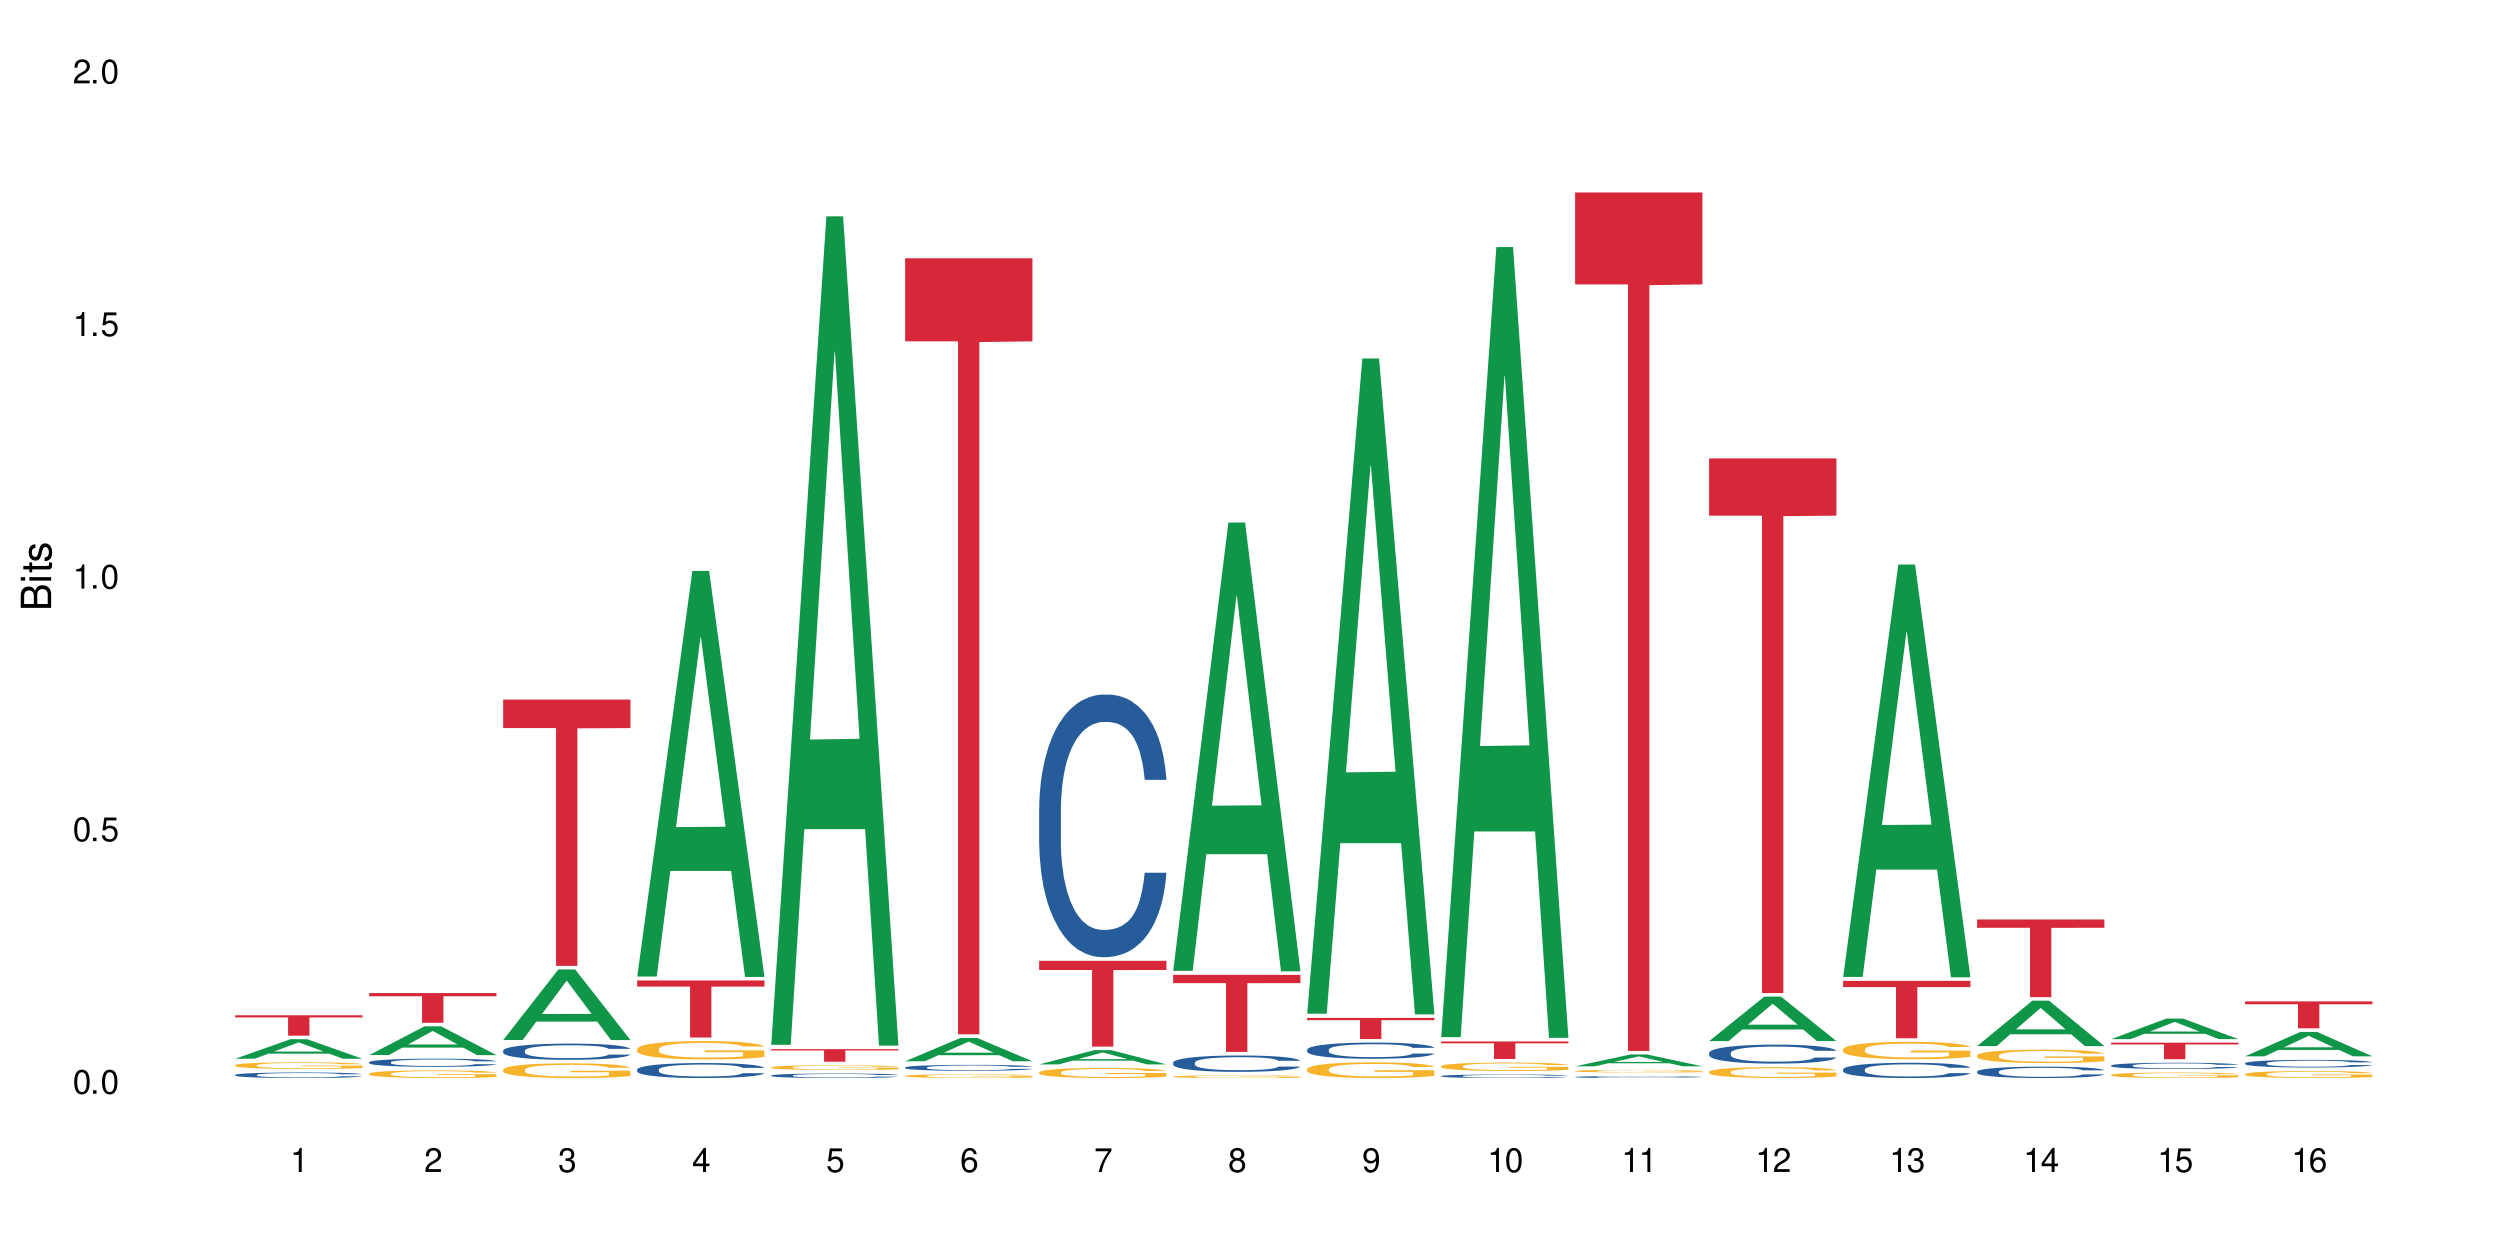 <?xml version="1.0" encoding="UTF-8"?>
<svg xmlns="http://www.w3.org/2000/svg" xmlns:xlink="http://www.w3.org/1999/xlink" width="720" height="360" viewBox="0 0 720 360">
<defs>
<g>
<g id="glyph-0-0">
</g>
<g id="glyph-0-1">
<path d="M 2.641 -6.938 C 2 -6.938 1.422 -6.656 1.078 -6.172 C 0.641 -5.562 0.406 -4.641 0.406 -3.359 C 0.406 -1.016 1.188 0.219 2.641 0.219 C 4.078 0.219 4.859 -1.016 4.859 -3.297 C 4.859 -4.641 4.656 -5.547 4.203 -6.172 C 3.844 -6.656 3.281 -6.938 2.641 -6.938 Z M 2.641 -6.188 C 3.547 -6.188 4 -5.25 4 -3.375 C 4 -1.406 3.562 -0.484 2.625 -0.484 C 1.734 -0.484 1.281 -1.438 1.281 -3.344 C 1.281 -5.25 1.734 -6.188 2.641 -6.188 Z M 2.641 -6.188 "/>
</g>
<g id="glyph-0-2">
<path d="M 1.828 -1 L 0.828 -1 L 0.828 0 L 1.828 0 Z M 1.828 -1 "/>
</g>
<g id="glyph-0-3">
<path d="M 4.562 -6.797 L 1.062 -6.797 L 0.547 -3.094 L 1.328 -3.094 C 1.719 -3.562 2.047 -3.734 2.578 -3.734 C 3.484 -3.734 4.062 -3.109 4.062 -2.094 C 4.062 -1.125 3.484 -0.531 2.578 -0.531 C 1.828 -0.531 1.375 -0.906 1.188 -1.672 L 0.328 -1.672 C 0.453 -1.109 0.547 -0.844 0.75 -0.594 C 1.125 -0.078 1.828 0.219 2.594 0.219 C 3.969 0.219 4.922 -0.781 4.922 -2.219 C 4.922 -3.562 4.031 -4.484 2.719 -4.484 C 2.25 -4.484 1.859 -4.359 1.469 -4.062 L 1.734 -5.969 L 4.562 -5.969 Z M 4.562 -6.797 "/>
</g>
<g id="glyph-0-4">
<path d="M 2.484 -4.938 L 2.484 0 L 3.328 0 L 3.328 -6.938 L 2.766 -6.938 C 2.469 -5.875 2.281 -5.734 0.984 -5.562 L 0.984 -4.938 Z M 2.484 -4.938 "/>
</g>
<g id="glyph-0-5">
<path d="M 4.859 -0.828 L 1.281 -0.828 C 1.359 -1.406 1.672 -1.781 2.5 -2.281 L 3.469 -2.828 C 4.406 -3.344 4.906 -4.062 4.906 -4.906 C 4.906 -5.484 4.672 -6.031 4.266 -6.406 C 3.859 -6.766 3.375 -6.938 2.719 -6.938 C 1.859 -6.938 1.219 -6.625 0.844 -6.031 C 0.609 -5.672 0.5 -5.234 0.484 -4.531 L 1.328 -4.531 C 1.359 -5.016 1.406 -5.281 1.531 -5.516 C 1.75 -5.938 2.188 -6.203 2.703 -6.203 C 3.469 -6.203 4.031 -5.641 4.031 -4.891 C 4.031 -4.344 3.719 -3.859 3.125 -3.516 L 2.234 -3 C 0.812 -2.172 0.406 -1.531 0.328 -0.016 L 4.859 -0.016 Z M 4.859 -0.828 "/>
</g>
<g id="glyph-0-6">
<path d="M 2.125 -3.188 L 2.578 -3.188 C 3.5 -3.188 3.984 -2.766 3.984 -1.922 C 3.984 -1.062 3.469 -0.531 2.594 -0.531 C 1.656 -0.531 1.203 -1 1.156 -2.016 L 0.312 -2.016 C 0.344 -1.453 0.438 -1.094 0.609 -0.781 C 0.953 -0.109 1.625 0.219 2.547 0.219 C 3.953 0.219 4.859 -0.625 4.859 -1.938 C 4.859 -2.828 4.516 -3.297 3.703 -3.594 C 4.344 -3.844 4.656 -4.328 4.656 -5.031 C 4.656 -6.219 3.875 -6.938 2.578 -6.938 C 1.203 -6.938 0.484 -6.172 0.453 -4.703 L 1.297 -4.703 C 1.312 -5.125 1.344 -5.359 1.453 -5.578 C 1.641 -5.969 2.062 -6.203 2.594 -6.203 C 3.344 -6.203 3.797 -5.75 3.797 -5 C 3.797 -4.516 3.609 -4.219 3.25 -4.047 C 3.016 -3.953 2.703 -3.922 2.125 -3.906 Z M 2.125 -3.188 "/>
</g>
<g id="glyph-0-7">
<path d="M 3.141 -1.672 L 3.141 0 L 3.984 0 L 3.984 -1.672 L 4.984 -1.672 L 4.984 -2.438 L 3.984 -2.438 L 3.984 -6.938 L 3.359 -6.938 L 0.266 -2.578 L 0.266 -1.672 Z M 3.141 -2.438 L 1 -2.438 L 3.141 -5.5 Z M 3.141 -2.438 "/>
</g>
<g id="glyph-0-8">
<path d="M 4.781 -5.125 C 4.609 -6.266 3.891 -6.938 2.844 -6.938 C 2.094 -6.938 1.422 -6.578 1.031 -5.953 C 0.594 -5.266 0.406 -4.422 0.406 -3.172 C 0.406 -2 0.578 -1.25 0.984 -0.641 C 1.359 -0.078 1.953 0.219 2.703 0.219 C 3.984 0.219 4.922 -0.75 4.922 -2.094 C 4.922 -3.375 4.062 -4.281 2.844 -4.281 C 2.172 -4.281 1.641 -4.031 1.281 -3.516 C 1.281 -5.234 1.828 -6.188 2.797 -6.188 C 3.391 -6.188 3.797 -5.797 3.938 -5.125 Z M 2.734 -3.531 C 3.547 -3.531 4.062 -2.953 4.062 -2.031 C 4.062 -1.156 3.484 -0.531 2.703 -0.531 C 1.922 -0.531 1.328 -1.188 1.328 -2.078 C 1.328 -2.938 1.906 -3.531 2.734 -3.531 Z M 2.734 -3.531 "/>
</g>
<g id="glyph-0-9">
<path d="M 4.984 -6.797 L 0.438 -6.797 L 0.438 -5.969 L 4.109 -5.969 C 2.5 -3.656 1.828 -2.234 1.328 0 L 2.219 0 C 2.594 -2.172 3.453 -4.047 4.984 -6.094 Z M 4.984 -6.797 "/>
</g>
<g id="glyph-0-10">
<path d="M 3.75 -3.656 C 4.469 -4.094 4.688 -4.438 4.688 -5.078 C 4.688 -6.172 3.844 -6.938 2.641 -6.938 C 1.438 -6.938 0.594 -6.172 0.594 -5.094 C 0.594 -4.438 0.812 -4.094 1.516 -3.656 C 0.734 -3.266 0.359 -2.703 0.359 -1.922 C 0.359 -0.656 1.281 0.219 2.641 0.219 C 3.984 0.219 4.922 -0.656 4.922 -1.922 C 4.922 -2.703 4.531 -3.266 3.75 -3.656 Z M 2.641 -6.188 C 3.359 -6.188 3.812 -5.75 3.812 -5.062 C 3.812 -4.406 3.344 -3.984 2.641 -3.984 C 1.922 -3.984 1.453 -4.406 1.453 -5.078 C 1.453 -5.75 1.922 -6.188 2.641 -6.188 Z M 2.641 -3.266 C 3.484 -3.266 4.062 -2.719 4.062 -1.906 C 4.062 -1.078 3.484 -0.531 2.625 -0.531 C 1.797 -0.531 1.219 -1.094 1.219 -1.906 C 1.219 -2.719 1.781 -3.266 2.641 -3.266 Z M 2.641 -3.266 "/>
</g>
<g id="glyph-0-11">
<path d="M 0.516 -1.578 C 0.672 -0.453 1.406 0.219 2.438 0.219 C 3.188 0.219 3.859 -0.141 4.266 -0.766 C 4.688 -1.453 4.891 -2.297 4.891 -3.547 C 4.891 -4.719 4.703 -5.453 4.312 -6.078 C 3.938 -6.641 3.344 -6.938 2.594 -6.938 C 1.297 -6.938 0.359 -5.969 0.359 -4.625 C 0.359 -3.344 1.234 -2.453 2.453 -2.453 C 3.094 -2.453 3.578 -2.672 4.016 -3.203 C 4 -1.484 3.469 -0.531 2.5 -0.531 C 1.906 -0.531 1.484 -0.906 1.359 -1.578 Z M 2.578 -6.203 C 3.375 -6.203 3.969 -5.531 3.969 -4.641 C 3.969 -3.797 3.391 -3.188 2.547 -3.188 C 1.734 -3.188 1.234 -3.766 1.234 -4.688 C 1.234 -5.562 1.797 -6.203 2.578 -6.203 Z M 2.578 -6.203 "/>
</g>
<g id="glyph-1-0">
</g>
<g id="glyph-1-1">
<path d="M 0 -0.953 L 0 -4.891 C 0 -5.719 -0.234 -6.344 -0.734 -6.797 C -1.188 -7.234 -1.812 -7.469 -2.5 -7.469 C -3.547 -7.469 -4.188 -7 -4.625 -5.875 C -4.984 -6.688 -5.625 -7.094 -6.531 -7.094 C -7.172 -7.094 -7.734 -6.859 -8.141 -6.391 C -8.562 -5.922 -8.75 -5.344 -8.75 -4.5 L -8.75 -0.953 Z M -4.984 -2.062 L -7.766 -2.062 L -7.766 -4.219 C -7.766 -4.844 -7.688 -5.203 -7.453 -5.5 C -7.219 -5.812 -6.859 -5.969 -6.375 -5.969 C -5.891 -5.969 -5.531 -5.812 -5.297 -5.5 C -5.062 -5.203 -4.984 -4.844 -4.984 -4.219 Z M -0.984 -2.062 L -4 -2.062 L -4 -4.781 C -4 -5.766 -3.438 -6.359 -2.484 -6.359 C -1.547 -6.359 -0.984 -5.766 -0.984 -4.781 Z M -0.984 -2.062 "/>
</g>
<g id="glyph-1-2">
<path d="M -6.281 -1.797 L -6.281 -0.797 L 0 -0.797 L 0 -1.797 Z M -8.75 -1.797 L -8.75 -0.797 L -7.484 -0.797 L -7.484 -1.797 Z M -8.75 -1.797 "/>
</g>
<g id="glyph-1-3">
<path d="M -6.281 -3.047 L -6.281 -2.016 L -8.016 -2.016 L -8.016 -1.016 L -6.281 -1.016 L -6.281 -0.172 L -5.469 -0.172 L -5.469 -1.016 L -0.719 -1.016 C -0.078 -1.016 0.281 -1.453 0.281 -2.234 C 0.281 -2.5 0.25 -2.719 0.188 -3.047 L -0.641 -3.047 C -0.609 -2.906 -0.594 -2.766 -0.594 -2.562 C -0.594 -2.141 -0.719 -2.016 -1.156 -2.016 L -5.469 -2.016 L -5.469 -3.047 Z M -6.281 -3.047 "/>
</g>
<g id="glyph-1-4">
<path d="M -4.531 -5.25 C -5.766 -5.25 -6.469 -4.422 -6.469 -2.969 C -6.469 -1.516 -5.719 -0.562 -4.547 -0.562 C -3.562 -0.562 -3.094 -1.062 -2.734 -2.562 L -2.516 -3.484 C -2.344 -4.188 -2.094 -4.469 -1.641 -4.469 C -1.047 -4.469 -0.641 -3.875 -0.641 -3 C -0.641 -2.453 -0.797 -2 -1.062 -1.75 C -1.25 -1.594 -1.422 -1.531 -1.875 -1.469 L -1.875 -0.406 C -0.422 -0.453 0.281 -1.266 0.281 -2.922 C 0.281 -4.5 -0.5 -5.516 -1.719 -5.516 C -2.656 -5.516 -3.172 -4.984 -3.469 -3.734 L -3.703 -2.766 C -3.891 -1.953 -4.156 -1.609 -4.594 -1.609 C -5.188 -1.609 -5.547 -2.125 -5.547 -2.938 C -5.547 -3.75 -5.203 -4.172 -4.531 -4.203 Z M -4.531 -5.25 "/>
</g>
</g>
</defs>
<rect x="-72" y="-36" width="864" height="432" fill="rgb(100%, 100%, 100%)" fill-opacity="1"/>
<path fill-rule="nonzero" fill="rgb(6.275%, 58.824%, 28.235%)" fill-opacity="1" d="M 67.73 304.914 L 67.77 304.91 L 83.633 299.297 L 88.449 299.297 L 104.391 304.922 L 98.789 304.922 L 94.797 303.453 L 77.289 303.453 L 73.371 304.914 L 67.73 304.914 L 78.973 302.844 L 93.191 302.84 L 86.102 300.215 L 86.023 300.211 L 85.945 300.227 L 78.934 302.84 L 78.973 302.844 Z M 67.73 304.914 "/>
<path fill-rule="nonzero" fill="rgb(14.51%, 36.078%, 60%)" fill-opacity="1" d="M 67.73 309.57 L 67.777 309.57 L 67.777 309.535 L 67.91 309.48 L 68.223 309.41 L 68.535 309.359 L 69.34 309.273 L 70.457 309.191 L 71.621 309.129 L 72.469 309.09 L 73.23 309.062 L 74.973 309.008 L 76.09 308.98 L 77.297 308.953 L 78.773 308.93 L 79.848 308.914 L 82.262 308.891 L 84.051 308.883 L 85.434 308.875 L 88.43 308.875 L 90.219 308.883 L 91.516 308.891 L 92.945 308.902 L 94.152 308.914 L 96.254 308.945 L 98.133 308.988 L 98.98 309.012 L 100.324 309.055 L 101.352 309.102 L 102.066 309.137 L 102.871 309.191 L 103.586 309.258 L 104.125 309.332 L 104.391 309.395 L 98.133 309.395 L 97.82 309.336 L 97.461 309.289 L 96.793 309.23 L 96.121 309.188 L 95.184 309.148 L 94.332 309.117 L 93.172 309.09 L 92.141 309.074 L 91.07 309.062 L 90.039 309.051 L 88.074 309.043 L 85.793 309.043 L 84.945 309.047 L 83.199 309.059 L 82.262 309.066 L 80.918 309.09 L 79.98 309.105 L 78.863 309.137 L 78.102 309.16 L 77.164 309.199 L 76.492 309.234 L 75.734 309.281 L 75.285 309.316 L 74.883 309.359 L 74.527 309.406 L 74.258 309.457 L 74.078 309.512 L 73.988 309.562 L 73.988 309.789 L 74.078 309.844 L 74.305 309.902 L 74.883 309.992 L 75.734 310.07 L 76.719 310.133 L 77.656 310.176 L 78.191 310.195 L 78.906 310.219 L 80.027 310.246 L 81.637 310.277 L 82.574 310.289 L 84.004 310.301 L 85.48 310.305 L 87.449 310.305 L 89.191 310.301 L 90.352 310.293 L 91.559 310.281 L 93.215 310.258 L 94.242 310.234 L 95.137 310.207 L 95.809 310.176 L 96.254 310.152 L 96.926 310.109 L 97.461 310.059 L 97.863 310.008 L 98.133 309.957 L 104.391 309.957 L 104.125 310.016 L 103.723 310.074 L 103.32 310.117 L 102.691 310.168 L 101.977 310.211 L 100.949 310.262 L 100.102 310.297 L 98.98 310.332 L 97.953 310.359 L 96.836 310.387 L 95.184 310.414 L 94.109 310.43 L 92.945 310.441 L 91.559 310.453 L 89.816 310.465 L 87.938 310.469 L 86.195 310.473 L 84.316 310.469 L 82.934 310.465 L 81.098 310.449 L 78.82 310.426 L 77.164 310.395 L 75.867 310.367 L 74.75 310.34 L 73.5 310.301 L 71.891 310.234 L 70.906 310.188 L 70.234 310.145 L 69.473 310.09 L 68.938 310.039 L 68.312 309.957 L 67.863 309.852 L 67.73 309.773 Z M 67.73 309.57 "/>
<path fill-rule="nonzero" fill="rgb(96.863%, 70.196%, 16.863%)" fill-opacity="1" d="M 67.73 306.762 L 67.777 306.762 L 67.777 306.727 L 67.953 306.648 L 68.402 306.539 L 68.984 306.449 L 69.609 306.379 L 70.012 306.344 L 70.684 306.293 L 71.262 306.254 L 72.738 306.176 L 74.617 306.102 L 75.645 306.07 L 76.809 306.039 L 78.461 306.008 L 79.223 305.996 L 81.547 305.969 L 84.184 305.949 L 87.09 305.945 L 88.43 305.945 L 90.266 305.953 L 92.77 305.973 L 94.199 305.992 L 95.316 306.008 L 96.477 306.031 L 97.91 306.066 L 99.25 306.105 L 100.324 306.148 L 101.395 306.199 L 102.289 306.258 L 103.051 306.316 L 103.723 306.391 L 104.125 306.453 L 104.391 306.512 L 98.176 306.512 L 97.82 306.453 L 97.418 306.406 L 96.746 306.348 L 96.074 306.305 L 95.406 306.273 L 94.152 306.227 L 93.082 306.199 L 91.738 306.176 L 90.441 306.16 L 88.969 306.148 L 88.074 306.145 L 85.703 306.145 L 83.559 306.156 L 82.305 306.172 L 81.41 306.184 L 80.16 306.211 L 79.398 306.234 L 78.953 306.246 L 77.613 306.301 L 76.719 306.348 L 76.227 306.383 L 75.602 306.434 L 75.152 306.48 L 74.66 306.551 L 74.391 306.602 L 74.035 306.723 L 73.988 307.035 L 74.125 307.102 L 74.391 307.172 L 74.75 307.234 L 75.285 307.301 L 75.824 307.352 L 76.762 307.422 L 77.566 307.465 L 78.191 307.496 L 79.398 307.543 L 79.891 307.559 L 81.055 307.59 L 82.262 307.613 L 83.738 307.637 L 84.855 307.645 L 86.641 307.652 L 88.922 307.652 L 91.605 307.645 L 93.305 307.629 L 94.465 307.617 L 95.227 307.602 L 96.164 307.586 L 96.836 307.566 L 97.461 307.547 L 98.223 307.52 L 98.223 307.102 L 87.18 307.102 L 87.18 306.906 L 104.348 306.902 L 104.391 307.586 L 103.453 307.633 L 102.289 307.676 L 101.172 307.711 L 100.012 307.742 L 98.355 307.773 L 97.016 307.797 L 94.957 307.82 L 93.082 307.836 L 91.113 307.844 L 89.371 307.852 L 87.312 307.852 L 85.48 307.848 L 83.512 307.84 L 81.949 307.824 L 80.516 307.809 L 79.086 307.785 L 77.297 307.75 L 76.137 307.719 L 74.93 307.684 L 73.723 307.637 L 72.648 307.59 L 71.934 307.555 L 71.219 307.512 L 70.457 307.461 L 69.742 307.402 L 69.207 307.348 L 68.715 307.285 L 68.355 307.23 L 68 307.152 L 67.82 307.086 L 67.73 307.035 Z M 67.73 306.762 "/>
<path fill-rule="nonzero" fill="rgb(83.922%, 15.686%, 22.353%)" fill-opacity="1" d="M 67.73 292.398 L 104.391 292.398 L 104.391 293.027 L 89.113 293.031 L 89.113 298.273 L 82.965 298.273 L 82.965 293.035 L 82.875 293.027 L 67.73 293.027 Z M 67.73 292.398 "/>
<path fill-rule="nonzero" fill="rgb(6.275%, 58.824%, 28.235%)" fill-opacity="1" d="M 106.32 303.867 L 106.359 303.859 L 122.223 295.59 L 127.039 295.59 L 142.98 303.875 L 137.383 303.875 L 133.387 301.711 L 115.879 301.711 L 111.961 303.867 L 106.32 303.867 L 117.562 300.816 L 131.781 300.809 L 124.691 296.945 L 124.613 296.938 L 124.535 296.961 L 117.523 300.809 L 117.562 300.816 Z M 106.32 303.867 "/>
<path fill-rule="nonzero" fill="rgb(14.51%, 36.078%, 60%)" fill-opacity="1" d="M 106.32 305.918 L 106.367 305.918 L 106.367 305.867 L 106.5 305.785 L 106.812 305.68 L 107.125 305.609 L 107.93 305.484 L 109.047 305.363 L 110.211 305.266 L 111.059 305.211 L 111.82 305.168 L 113.562 305.09 L 114.684 305.047 L 115.891 305.012 L 117.363 304.977 L 118.438 304.953 L 120.852 304.922 L 122.641 304.906 L 124.027 304.898 L 127.02 304.898 L 128.809 304.906 L 130.105 304.918 L 131.535 304.934 L 132.742 304.953 L 134.844 305 L 136.723 305.062 L 137.574 305.098 L 138.914 305.164 L 139.941 305.227 L 140.656 305.281 L 141.461 305.363 L 142.176 305.457 L 142.715 305.566 L 142.98 305.66 L 136.723 305.66 L 136.41 305.574 L 136.051 305.508 L 135.383 305.418 L 134.711 305.355 L 133.773 305.297 L 132.922 305.254 L 131.762 305.215 L 130.73 305.188 L 129.66 305.168 L 128.629 305.156 L 126.664 305.145 L 124.383 305.145 L 123.535 305.148 L 121.789 305.164 L 120.852 305.18 L 119.512 305.211 L 118.57 305.238 L 117.453 305.281 L 116.695 305.316 L 115.754 305.371 L 115.086 305.422 L 114.324 305.492 L 113.879 305.547 L 113.473 305.605 L 113.117 305.676 L 112.848 305.75 L 112.668 305.832 L 112.582 305.906 L 112.582 306.242 L 112.668 306.316 L 112.895 306.406 L 113.473 306.539 L 114.324 306.652 L 115.309 306.742 L 116.246 306.805 L 116.781 306.836 L 117.5 306.871 L 118.617 306.914 L 120.227 306.957 L 121.164 306.973 L 122.594 306.992 L 124.07 307 L 126.039 307 L 127.781 306.992 L 128.945 306.98 L 130.152 306.961 L 131.805 306.926 L 132.832 306.891 L 133.727 306.852 L 134.398 306.809 L 134.844 306.777 L 135.516 306.711 L 136.051 306.637 L 136.453 306.562 L 136.723 306.488 L 142.98 306.488 L 142.715 306.574 L 142.312 306.656 L 141.91 306.719 L 141.281 306.797 L 140.566 306.863 L 139.539 306.938 L 138.691 306.984 L 137.574 307.039 L 136.543 307.082 L 135.426 307.117 L 133.773 307.16 L 132.699 307.18 L 131.535 307.199 L 130.152 307.219 L 128.406 307.234 L 126.531 307.242 L 124.785 307.242 L 122.906 307.238 L 121.523 307.23 L 119.688 307.211 L 117.41 307.172 L 115.754 307.133 L 114.457 307.09 L 113.34 307.047 L 112.09 306.992 L 110.48 306.895 L 109.496 306.824 L 108.824 306.762 L 108.066 306.68 L 107.527 306.605 L 106.902 306.484 L 106.457 306.332 L 106.32 306.215 Z M 106.32 305.918 "/>
<path fill-rule="nonzero" fill="rgb(96.863%, 70.196%, 16.863%)" fill-opacity="1" d="M 106.32 309.211 L 106.367 309.211 L 106.367 309.168 L 106.543 309.078 L 106.992 308.953 L 107.574 308.852 L 108.199 308.77 L 108.602 308.73 L 109.273 308.668 L 109.852 308.625 L 111.328 308.535 L 113.207 308.449 L 114.234 308.414 L 115.398 308.379 L 117.051 308.34 L 117.812 308.324 L 120.137 308.293 L 122.773 308.273 L 125.68 308.266 L 127.02 308.27 L 128.855 308.277 L 131.359 308.301 L 132.789 308.32 L 133.906 308.34 L 135.07 308.367 L 136.5 308.406 L 137.84 308.453 L 138.914 308.504 L 139.988 308.562 L 140.879 308.629 L 141.641 308.699 L 142.312 308.781 L 142.715 308.852 L 142.98 308.922 L 136.77 308.922 L 136.41 308.852 L 136.008 308.801 L 135.336 308.734 L 134.668 308.684 L 133.996 308.645 L 132.742 308.594 L 131.672 308.562 L 130.328 308.535 L 129.031 308.516 L 127.559 308.504 L 126.664 308.5 L 124.293 308.5 L 122.148 308.512 L 120.895 308.527 L 120.004 308.547 L 118.75 308.574 L 117.988 308.602 L 117.543 308.617 L 116.203 308.68 L 115.309 308.734 L 114.816 308.773 L 114.191 308.832 L 113.742 308.887 L 113.25 308.969 L 112.984 309.027 L 112.625 309.164 L 112.582 309.527 L 112.715 309.605 L 112.984 309.688 L 113.34 309.758 L 113.879 309.836 L 114.414 309.895 L 115.352 309.973 L 116.156 310.023 L 116.781 310.059 L 117.988 310.113 L 118.48 310.133 L 119.645 310.168 L 120.852 310.195 L 122.328 310.219 L 123.445 310.234 L 125.234 310.242 L 127.512 310.242 L 130.195 310.23 L 131.895 310.215 L 133.059 310.199 L 133.816 310.184 L 134.754 310.16 L 135.426 310.141 L 136.051 310.121 L 136.812 310.086 L 136.812 309.605 L 125.77 309.602 L 125.77 309.375 L 142.938 309.375 L 142.98 310.16 L 142.043 310.215 L 140.879 310.27 L 139.762 310.309 L 138.602 310.344 L 136.945 310.383 L 135.605 310.406 L 133.547 310.434 L 131.672 310.453 L 129.703 310.465 L 127.961 310.469 L 125.902 310.473 L 124.07 310.469 L 122.102 310.457 L 120.539 310.441 L 119.109 310.418 L 117.676 310.395 L 115.891 310.352 L 114.727 310.316 L 113.52 310.273 L 112.312 310.223 L 111.238 310.172 L 110.523 310.129 L 109.809 310.078 L 109.047 310.02 L 108.332 309.949 L 107.797 309.887 L 107.305 309.816 L 106.945 309.75 L 106.59 309.66 L 106.41 309.59 L 106.32 309.527 Z M 106.32 309.211 "/>
<path fill-rule="nonzero" fill="rgb(83.922%, 15.686%, 22.353%)" fill-opacity="1" d="M 106.32 286.008 L 142.98 286.008 L 142.98 286.926 L 127.703 286.934 L 127.703 294.566 L 121.555 294.566 L 121.555 286.941 L 121.465 286.926 L 106.32 286.926 Z M 106.32 286.008 "/>
<path fill-rule="nonzero" fill="rgb(6.275%, 58.824%, 28.235%)" fill-opacity="1" d="M 144.91 299.52 L 144.949 299.5 L 160.812 279.188 L 165.633 279.188 L 181.574 299.539 L 175.973 299.539 L 171.977 294.227 L 154.469 294.227 L 150.551 299.52 L 144.91 299.52 L 156.152 292.031 L 170.371 292.012 L 163.281 282.512 L 163.203 282.492 L 163.125 282.551 L 156.113 292.012 L 156.152 292.031 Z M 144.91 299.52 "/>
<path fill-rule="nonzero" fill="rgb(14.51%, 36.078%, 60%)" fill-opacity="1" d="M 144.91 302.59 L 144.957 302.586 L 144.957 302.484 L 145.09 302.32 L 145.402 302.117 L 145.715 301.977 L 146.52 301.727 L 147.641 301.484 L 148.801 301.297 L 149.652 301.184 L 150.41 301.102 L 152.156 300.941 L 153.273 300.863 L 154.48 300.789 L 155.953 300.719 L 157.027 300.676 L 159.441 300.605 L 161.23 300.578 L 162.617 300.562 L 165.613 300.562 L 167.398 300.582 L 168.695 300.602 L 170.129 300.637 L 171.336 300.676 L 173.434 300.77 L 175.312 300.887 L 176.164 300.957 L 177.504 301.086 L 178.531 301.215 L 179.246 301.324 L 180.051 301.484 L 180.77 301.676 L 181.305 301.891 L 181.574 302.074 L 175.312 302.074 L 175 301.906 L 174.645 301.773 L 173.973 301.598 L 173.301 301.477 L 172.363 301.352 L 171.512 301.27 L 170.352 301.191 L 169.324 301.141 L 168.25 301.102 L 167.223 301.074 L 165.254 301.051 L 162.973 301.051 L 162.125 301.059 L 160.379 301.094 L 159.441 301.121 L 158.102 301.18 L 157.16 301.238 L 156.043 301.32 L 155.285 301.395 L 154.344 301.504 L 153.676 301.602 L 152.914 301.742 L 152.469 301.848 L 152.066 301.969 L 151.707 302.109 L 151.438 302.258 L 151.262 302.414 L 151.172 302.566 L 151.172 303.227 L 151.262 303.383 L 151.484 303.559 L 152.066 303.82 L 152.914 304.043 L 153.898 304.223 L 154.836 304.352 L 155.375 304.41 L 156.09 304.48 L 157.207 304.562 L 158.816 304.648 L 159.754 304.684 L 161.184 304.719 L 162.66 304.734 L 164.629 304.734 L 166.371 304.719 L 167.535 304.695 L 168.742 304.66 L 170.395 304.59 L 171.422 304.52 L 172.316 304.441 L 172.988 304.359 L 173.434 304.293 L 174.105 304.16 L 174.645 304.016 L 175.047 303.867 L 175.312 303.723 L 181.574 303.723 L 181.305 303.891 L 180.902 304.059 L 180.5 304.18 L 179.875 304.328 L 179.156 304.461 L 178.129 304.609 L 177.281 304.707 L 176.164 304.816 L 175.133 304.895 L 174.016 304.969 L 172.363 305.055 L 171.289 305.094 L 170.129 305.133 L 168.742 305.168 L 166.996 305.199 L 165.121 305.215 L 163.375 305.219 L 161.5 305.211 L 160.113 305.195 L 158.281 305.156 L 156 305.078 L 154.344 304.996 L 153.047 304.918 L 151.93 304.832 L 150.68 304.719 L 149.07 304.531 L 148.086 304.387 L 147.414 304.266 L 146.656 304.102 L 146.117 303.949 L 145.492 303.711 L 145.047 303.41 L 144.91 303.176 Z M 144.91 302.59 "/>
<path fill-rule="nonzero" fill="rgb(96.863%, 70.196%, 16.863%)" fill-opacity="1" d="M 144.91 308.055 L 144.957 308.051 L 144.957 307.973 L 145.137 307.801 L 145.582 307.559 L 146.164 307.363 L 146.789 307.207 L 147.191 307.129 L 147.863 307.012 L 148.445 306.926 L 149.918 306.754 L 151.797 306.59 L 152.824 306.52 L 153.988 306.457 L 155.641 306.383 L 156.402 306.355 L 158.727 306.293 L 161.363 306.254 L 164.27 306.242 L 165.613 306.246 L 167.445 306.262 L 169.949 306.305 L 171.379 306.344 L 172.496 306.383 L 173.66 306.434 L 175.09 306.508 L 176.43 306.602 L 177.504 306.695 L 178.578 306.812 L 179.473 306.934 L 180.23 307.07 L 180.902 307.23 L 181.305 307.367 L 181.574 307.504 L 175.359 307.504 L 175 307.367 L 174.598 307.262 L 173.926 307.137 L 173.258 307.043 L 172.586 306.969 L 171.336 306.867 L 170.262 306.809 L 168.922 306.754 L 167.625 306.719 L 166.148 306.695 L 165.254 306.688 L 162.883 306.688 L 160.738 306.715 L 159.488 306.746 L 158.594 306.777 L 157.34 306.836 L 156.582 306.879 L 156.133 306.91 L 154.793 307.031 L 153.898 307.141 L 153.406 307.211 L 152.781 307.328 L 152.332 307.434 L 151.84 307.586 L 151.574 307.703 L 151.215 307.965 L 151.172 308.66 L 151.305 308.809 L 151.574 308.965 L 151.93 309.105 L 152.469 309.25 L 153.004 309.363 L 153.941 309.516 L 154.746 309.613 L 155.375 309.68 L 156.582 309.785 L 157.07 309.82 L 158.234 309.891 L 159.441 309.941 L 160.918 309.988 L 162.035 310.012 L 163.824 310.031 L 166.102 310.031 L 168.785 310.008 L 170.484 309.977 L 171.648 309.945 L 172.406 309.918 L 173.348 309.879 L 174.016 309.84 L 174.645 309.797 L 175.402 309.73 L 175.402 308.809 L 164.359 308.805 L 164.359 308.371 L 181.527 308.367 L 181.574 309.879 L 180.633 309.98 L 179.473 310.082 L 178.352 310.16 L 177.191 310.227 L 175.535 310.297 L 174.195 310.344 L 172.141 310.398 L 170.262 310.434 L 168.293 310.457 L 166.551 310.469 L 164.492 310.473 L 162.66 310.465 L 160.695 310.441 L 159.129 310.41 L 157.699 310.371 L 156.266 310.32 L 154.48 310.242 L 153.316 310.176 L 152.109 310.094 L 150.902 309.996 L 149.828 309.895 L 149.113 309.812 L 148.398 309.719 L 147.641 309.602 L 146.922 309.473 L 146.387 309.352 L 145.895 309.219 L 145.539 309.09 L 145.18 308.914 L 145 308.777 L 144.91 308.656 Z M 144.91 308.055 "/>
<path fill-rule="nonzero" fill="rgb(83.922%, 15.686%, 22.353%)" fill-opacity="1" d="M 144.91 201.48 L 181.574 201.48 L 181.574 209.691 L 166.293 209.762 L 166.293 278.164 L 160.145 278.164 L 160.145 209.836 L 160.059 209.691 L 144.91 209.691 Z M 144.91 201.48 "/>
<path fill-rule="nonzero" fill="rgb(6.275%, 58.824%, 28.235%)" fill-opacity="1" d="M 183.5 281.246 L 183.543 281.137 L 199.402 164.434 L 204.223 164.434 L 220.164 281.355 L 214.562 281.355 L 210.566 250.836 L 193.059 250.836 L 189.141 281.246 L 183.5 281.246 L 194.742 238.211 L 208.961 238.098 L 201.871 183.535 L 201.793 183.426 L 201.715 183.754 L 194.703 238.098 L 194.742 238.211 Z M 183.5 281.246 "/>
<path fill-rule="nonzero" fill="rgb(14.51%, 36.078%, 60%)" fill-opacity="1" d="M 183.5 308.031 L 183.547 308.027 L 183.547 307.934 L 183.68 307.781 L 183.992 307.594 L 184.309 307.461 L 185.113 307.23 L 186.23 307.004 L 187.391 306.832 L 188.242 306.727 L 189 306.648 L 190.746 306.504 L 191.863 306.426 L 193.07 306.359 L 194.543 306.293 L 195.617 306.254 L 198.031 306.191 L 199.82 306.164 L 201.207 306.152 L 204.203 306.152 L 205.988 306.168 L 207.285 306.188 L 208.719 306.219 L 209.926 306.254 L 212.027 306.34 L 213.902 306.449 L 214.754 306.516 L 216.094 306.637 L 217.121 306.754 L 217.84 306.859 L 218.645 307.004 L 219.359 307.184 L 219.895 307.383 L 220.164 307.555 L 213.902 307.555 L 213.59 307.395 L 213.234 307.273 L 212.562 307.109 L 211.891 306.996 L 210.953 306.883 L 210.102 306.805 L 208.941 306.73 L 207.914 306.684 L 206.84 306.648 L 205.812 306.625 L 203.844 306.602 L 201.562 306.602 L 200.715 306.609 L 198.973 306.641 L 198.031 306.668 L 196.691 306.723 L 195.754 306.773 L 194.633 306.855 L 193.875 306.922 L 192.934 307.023 L 192.266 307.113 L 191.504 307.246 L 191.059 307.344 L 190.656 307.453 L 190.297 307.586 L 190.031 307.723 L 189.852 307.867 L 189.762 308.012 L 189.762 308.625 L 189.852 308.766 L 190.074 308.93 L 190.656 309.172 L 191.504 309.383 L 192.488 309.547 L 193.426 309.668 L 193.965 309.723 L 194.68 309.785 L 195.797 309.863 L 197.406 309.941 L 198.344 309.973 L 199.777 310.008 L 201.25 310.023 L 203.219 310.023 L 204.961 310.008 L 206.125 309.984 L 207.332 309.953 L 208.984 309.887 L 210.016 309.824 L 210.906 309.75 L 211.578 309.676 L 212.027 309.609 L 212.695 309.488 L 213.234 309.355 L 213.637 309.215 L 213.902 309.082 L 220.164 309.082 L 219.895 309.238 L 219.492 309.395 L 219.09 309.508 L 218.465 309.648 L 217.75 309.77 L 216.719 309.906 L 215.871 310 L 214.754 310.098 L 213.727 310.172 L 212.605 310.238 L 210.953 310.316 L 209.879 310.359 L 208.719 310.395 L 207.332 310.426 L 205.586 310.453 L 203.711 310.469 L 201.965 310.473 L 200.09 310.465 L 198.703 310.449 L 196.871 310.414 L 194.59 310.34 L 192.934 310.266 L 191.641 310.191 L 190.52 310.113 L 189.27 310.008 L 187.66 309.832 L 186.676 309.699 L 186.004 309.586 L 185.246 309.434 L 184.711 309.297 L 184.082 309.074 L 183.637 308.793 L 183.5 308.574 Z M 183.5 308.031 "/>
<path fill-rule="nonzero" fill="rgb(96.863%, 70.196%, 16.863%)" fill-opacity="1" d="M 183.5 302.098 L 183.547 302.094 L 183.547 301.996 L 183.727 301.777 L 184.172 301.477 L 184.754 301.23 L 185.379 301.039 L 185.781 300.938 L 186.453 300.789 L 187.035 300.684 L 188.508 300.465 L 190.387 300.262 L 191.414 300.176 L 192.578 300.094 L 194.23 300 L 194.992 299.969 L 197.316 299.891 L 199.953 299.844 L 202.859 299.828 L 204.203 299.832 L 206.035 299.852 L 208.539 299.906 L 209.969 299.953 L 211.086 300 L 212.25 300.066 L 213.68 300.16 L 215.02 300.277 L 216.094 300.395 L 217.168 300.539 L 218.062 300.695 L 218.82 300.863 L 219.492 301.066 L 219.895 301.234 L 220.164 301.406 L 213.949 301.406 L 213.59 301.234 L 213.188 301.105 L 212.52 300.945 L 211.848 300.828 L 211.176 300.738 L 209.926 300.613 L 208.852 300.535 L 207.512 300.465 L 206.215 300.422 L 204.738 300.395 L 203.844 300.383 L 201.477 300.383 L 199.328 300.418 L 198.078 300.457 L 197.184 300.496 L 195.93 300.566 L 195.172 300.625 L 194.723 300.664 L 193.383 300.816 L 192.488 300.949 L 191.996 301.043 L 191.371 301.188 L 190.922 301.316 L 190.434 301.512 L 190.164 301.656 L 189.805 301.984 L 189.762 302.855 L 189.895 303.039 L 190.164 303.238 L 190.52 303.414 L 191.059 303.598 L 191.594 303.738 L 192.531 303.926 L 193.336 304.051 L 193.965 304.133 L 195.172 304.266 L 195.664 304.309 L 196.824 304.395 L 198.031 304.465 L 199.508 304.523 L 200.625 304.551 L 202.414 304.574 L 204.695 304.574 L 207.375 304.547 L 209.074 304.508 L 210.238 304.469 L 210.996 304.434 L 211.938 304.383 L 212.605 304.332 L 213.234 304.281 L 213.992 304.199 L 213.992 303.039 L 202.949 303.035 L 202.949 302.492 L 220.117 302.488 L 220.164 304.383 L 219.223 304.512 L 218.062 304.637 L 216.945 304.734 L 215.781 304.816 L 214.129 304.91 L 212.785 304.969 L 210.73 305.035 L 208.852 305.078 L 206.883 305.105 L 205.141 305.121 L 203.086 305.125 L 201.25 305.117 L 199.285 305.09 L 197.719 305.051 L 196.289 305 L 194.859 304.938 L 193.07 304.836 L 191.906 304.754 L 190.699 304.652 L 189.492 304.531 L 188.418 304.402 L 187.703 304.301 L 186.988 304.184 L 186.23 304.039 L 185.516 303.875 L 184.977 303.723 L 184.484 303.555 L 184.129 303.395 L 183.77 303.176 L 183.59 303.004 L 183.5 302.852 Z M 183.5 302.098 "/>
<path fill-rule="nonzero" fill="rgb(83.922%, 15.686%, 22.353%)" fill-opacity="1" d="M 183.5 282.379 L 220.164 282.379 L 220.164 284.137 L 204.883 284.152 L 204.883 298.805 L 198.738 298.805 L 198.738 284.168 L 198.648 284.137 L 183.5 284.137 Z M 183.5 282.379 "/>
<path fill-rule="nonzero" fill="rgb(6.275%, 58.824%, 28.235%)" fill-opacity="1" d="M 222.094 300.898 L 222.133 300.676 L 237.996 62.301 L 242.812 62.301 L 258.754 301.125 L 253.152 301.125 L 249.156 238.785 L 231.648 238.785 L 227.73 300.898 L 222.094 300.898 L 233.332 212.996 L 247.551 212.77 L 240.461 101.32 L 240.383 101.094 L 240.305 101.77 L 233.293 212.77 L 233.332 212.996 Z M 222.094 300.898 "/>
<path fill-rule="nonzero" fill="rgb(14.51%, 36.078%, 60%)" fill-opacity="1" d="M 222.094 309.738 L 222.137 309.738 L 222.137 309.711 L 222.27 309.664 L 222.586 309.609 L 222.898 309.566 L 223.703 309.5 L 224.82 309.43 L 225.98 309.379 L 226.832 309.348 L 227.59 309.324 L 229.336 309.281 L 230.453 309.258 L 231.66 309.238 L 233.137 309.219 L 234.207 309.207 L 236.621 309.188 L 238.41 309.18 L 239.797 309.176 L 242.793 309.176 L 244.582 309.18 L 245.879 309.184 L 247.309 309.195 L 248.516 309.207 L 250.617 309.23 L 252.492 309.266 L 253.344 309.285 L 254.684 309.32 L 255.715 309.355 L 256.43 309.387 L 257.234 309.43 L 257.949 309.484 L 258.484 309.543 L 258.754 309.594 L 252.492 309.594 L 252.18 309.547 L 251.824 309.512 L 251.152 309.461 L 250.48 309.43 L 249.543 309.395 L 248.695 309.371 L 247.531 309.348 L 246.504 309.336 L 245.43 309.324 L 244.402 309.316 L 242.434 309.309 L 240.156 309.309 L 239.305 309.312 L 237.562 309.32 L 236.621 309.328 L 235.281 309.348 L 234.344 309.363 L 233.227 309.387 L 232.465 309.406 L 231.527 309.438 L 230.855 309.465 L 230.094 309.504 L 229.648 309.531 L 229.246 309.566 L 228.887 309.605 L 228.621 309.648 L 228.441 309.691 L 228.352 309.734 L 228.352 309.918 L 228.441 309.961 L 228.664 310.008 L 229.246 310.082 L 230.094 310.145 L 231.078 310.195 L 232.016 310.23 L 232.555 310.246 L 233.27 310.266 L 234.387 310.289 L 235.996 310.312 L 236.934 310.324 L 238.367 310.332 L 239.84 310.336 L 241.809 310.336 L 243.551 310.332 L 244.715 310.328 L 245.922 310.316 L 247.574 310.297 L 248.605 310.277 L 249.5 310.254 L 250.168 310.234 L 250.617 310.215 L 251.285 310.176 L 251.824 310.137 L 252.227 310.094 L 252.492 310.055 L 258.754 310.055 L 258.484 310.102 L 258.082 310.148 L 257.68 310.184 L 257.055 310.223 L 256.34 310.262 L 255.309 310.301 L 254.461 310.328 L 253.344 310.359 L 252.316 310.383 L 251.199 310.402 L 249.543 310.426 L 248.469 310.438 L 247.309 310.449 L 245.922 310.457 L 244.18 310.465 L 242.301 310.473 L 240.559 310.473 L 238.68 310.469 L 237.293 310.465 L 235.461 310.453 L 233.18 310.434 L 231.527 310.41 L 230.23 310.387 L 229.113 310.363 L 227.859 310.332 L 226.25 310.281 L 225.266 310.238 L 224.598 310.207 L 223.836 310.16 L 223.301 310.117 L 222.672 310.051 L 222.227 309.969 L 222.094 309.902 Z M 222.094 309.738 "/>
<path fill-rule="nonzero" fill="rgb(96.863%, 70.196%, 16.863%)" fill-opacity="1" d="M 222.094 307.375 L 222.137 307.375 L 222.137 307.352 L 222.316 307.293 L 222.762 307.219 L 223.344 307.156 L 223.969 307.105 L 224.371 307.078 L 225.043 307.043 L 225.625 307.016 L 227.098 306.961 L 228.977 306.906 L 230.004 306.887 L 231.168 306.863 L 232.82 306.84 L 233.582 306.832 L 235.906 306.812 L 238.543 306.801 L 241.449 306.797 L 242.793 306.797 L 244.625 306.805 L 247.129 306.816 L 248.559 306.828 L 249.676 306.84 L 250.84 306.855 L 252.27 306.883 L 253.613 306.91 L 254.684 306.941 L 255.758 306.977 L 256.652 307.02 L 257.41 307.062 L 258.082 307.113 L 258.484 307.156 L 258.754 307.199 L 252.539 307.199 L 252.18 307.156 L 251.777 307.121 L 251.109 307.082 L 250.438 307.051 L 249.766 307.027 L 248.516 306.996 L 247.441 306.977 L 246.102 306.961 L 244.805 306.949 L 243.328 306.941 L 242.434 306.938 L 240.066 306.938 L 237.918 306.949 L 236.668 306.957 L 235.773 306.969 L 234.52 306.984 L 233.762 307 L 233.312 307.012 L 231.973 307.047 L 231.078 307.082 L 230.586 307.105 L 229.961 307.145 L 229.516 307.176 L 229.023 307.227 L 228.754 307.266 L 228.395 307.348 L 228.352 307.57 L 228.484 307.617 L 228.754 307.668 L 229.113 307.711 L 229.648 307.758 L 230.184 307.797 L 231.125 307.844 L 231.93 307.875 L 232.555 307.898 L 233.762 307.93 L 234.254 307.941 L 235.414 307.965 L 236.621 307.98 L 238.098 307.996 L 239.215 308.004 L 241.004 308.008 L 243.285 308.008 L 245.965 308.004 L 247.664 307.992 L 248.828 307.98 L 249.586 307.973 L 250.527 307.961 L 251.199 307.949 L 251.824 307.934 L 252.582 307.914 L 252.582 307.617 L 241.539 307.617 L 241.539 307.477 L 258.707 307.477 L 258.754 307.961 L 257.812 307.992 L 256.652 308.027 L 255.535 308.051 L 254.371 308.07 L 252.719 308.094 L 251.375 308.109 L 249.32 308.125 L 247.441 308.137 L 245.477 308.145 L 243.73 308.148 L 239.84 308.148 L 237.875 308.141 L 236.309 308.129 L 234.879 308.117 L 233.449 308.102 L 231.66 308.074 L 230.496 308.055 L 228.082 308 L 227.012 307.965 L 226.293 307.938 L 225.578 307.91 L 224.82 307.871 L 224.105 307.832 L 223.566 307.793 L 223.074 307.75 L 222.719 307.707 L 222.359 307.652 L 222.184 307.609 L 222.094 307.57 Z M 222.094 307.375 "/>
<path fill-rule="nonzero" fill="rgb(83.922%, 15.686%, 22.353%)" fill-opacity="1" d="M 222.094 302.148 L 258.754 302.148 L 258.754 302.535 L 243.473 302.539 L 243.473 305.773 L 237.328 305.773 L 237.328 302.543 L 237.238 302.535 L 222.094 302.535 Z M 222.094 302.148 "/>
<path fill-rule="nonzero" fill="rgb(6.275%, 58.824%, 28.235%)" fill-opacity="1" d="M 260.684 305.648 L 260.723 305.641 L 276.586 298.918 L 281.402 298.918 L 297.344 305.652 L 291.742 305.652 L 287.746 303.895 L 270.238 303.895 L 266.324 305.648 L 260.684 305.648 L 271.922 303.168 L 286.141 303.16 L 279.051 300.02 L 278.973 300.012 L 278.895 300.031 L 271.883 303.16 L 271.922 303.168 Z M 260.684 305.648 "/>
<path fill-rule="nonzero" fill="rgb(14.51%, 36.078%, 60%)" fill-opacity="1" d="M 260.684 307.422 L 260.727 307.422 L 260.727 307.383 L 260.863 307.324 L 261.176 307.25 L 261.488 307.199 L 262.293 307.105 L 263.41 307.016 L 264.57 306.945 L 265.422 306.906 L 266.184 306.875 L 267.926 306.816 L 269.043 306.785 L 270.25 306.762 L 271.727 306.734 L 272.797 306.719 L 275.211 306.691 L 277 306.684 L 278.387 306.676 L 281.383 306.676 L 283.172 306.684 L 284.469 306.691 L 285.898 306.703 L 287.105 306.719 L 289.207 306.754 L 291.086 306.797 L 291.934 306.82 L 293.273 306.871 L 294.305 306.918 L 295.02 306.957 L 295.824 307.016 L 296.539 307.086 L 297.074 307.168 L 297.344 307.234 L 291.086 307.234 L 290.77 307.172 L 290.414 307.121 L 289.742 307.059 L 289.074 307.012 L 288.133 306.969 L 287.285 306.938 L 286.121 306.906 L 285.094 306.891 L 284.02 306.875 L 282.992 306.863 L 281.023 306.855 L 278.746 306.855 L 277.895 306.859 L 276.152 306.871 L 275.211 306.883 L 273.871 306.906 L 272.934 306.926 L 271.816 306.957 L 271.055 306.984 L 270.117 307.023 L 269.445 307.059 L 268.684 307.109 L 268.238 307.152 L 267.836 307.195 L 267.477 307.246 L 267.211 307.301 L 267.031 307.359 L 266.941 307.414 L 266.941 307.66 L 267.031 307.715 L 267.254 307.781 L 267.836 307.875 L 268.684 307.961 L 269.668 308.023 L 270.609 308.07 L 271.145 308.094 L 271.859 308.121 L 272.977 308.152 L 274.586 308.184 L 275.527 308.195 L 276.957 308.207 L 278.434 308.215 L 280.398 308.215 L 282.141 308.207 L 283.305 308.199 L 284.512 308.188 L 286.168 308.16 L 287.195 308.137 L 288.09 308.105 L 288.758 308.074 L 289.207 308.051 L 289.879 308 L 290.414 307.949 L 290.816 307.895 L 291.086 307.84 L 297.344 307.84 L 297.074 307.902 L 296.672 307.965 L 296.27 308.008 L 295.645 308.062 L 294.93 308.113 L 293.902 308.168 L 293.051 308.203 L 291.934 308.242 L 290.906 308.273 L 289.789 308.301 L 288.133 308.332 L 287.059 308.348 L 285.898 308.359 L 284.512 308.375 L 282.77 308.383 L 280.891 308.391 L 277.27 308.391 L 275.883 308.383 L 274.051 308.367 L 271.77 308.34 L 270.117 308.309 L 268.82 308.281 L 267.703 308.25 L 266.449 308.207 L 264.84 308.137 L 263.855 308.086 L 263.188 308.039 L 262.426 307.98 L 261.891 307.926 L 261.266 307.836 L 260.816 307.727 L 260.684 307.641 Z M 260.684 307.422 "/>
<path fill-rule="nonzero" fill="rgb(96.863%, 70.196%, 16.863%)" fill-opacity="1" d="M 260.684 309.867 L 260.727 309.867 L 260.727 309.848 L 260.906 309.805 L 261.352 309.746 L 261.934 309.695 L 262.559 309.656 L 262.961 309.637 L 263.633 309.609 L 264.215 309.586 L 265.691 309.543 L 267.566 309.504 L 268.598 309.484 L 269.758 309.469 L 271.414 309.449 L 272.172 309.445 L 274.496 309.43 L 277.137 309.418 L 281.383 309.418 L 283.215 309.422 L 285.719 309.434 L 287.148 309.441 L 288.27 309.449 L 289.43 309.465 L 290.859 309.484 L 292.203 309.508 L 293.273 309.527 L 294.348 309.559 L 295.242 309.59 L 296.004 309.621 L 296.672 309.664 L 297.074 309.695 L 297.344 309.73 L 291.129 309.73 L 290.77 309.695 L 290.367 309.672 L 289.699 309.641 L 289.027 309.617 L 288.355 309.598 L 287.105 309.574 L 286.031 309.559 L 284.691 309.543 L 283.395 309.535 L 281.918 309.527 L 278.656 309.527 L 276.508 309.535 L 275.258 309.543 L 274.363 309.551 L 273.113 309.562 L 272.352 309.574 L 271.906 309.582 L 270.562 309.613 L 269.668 309.641 L 269.176 309.66 L 268.551 309.688 L 268.105 309.715 L 267.613 309.75 L 267.344 309.781 L 266.988 309.848 L 266.941 310.02 L 267.074 310.055 L 267.344 310.098 L 267.703 310.129 L 268.238 310.168 L 268.773 310.195 L 269.715 310.234 L 270.52 310.258 L 271.145 310.273 L 272.352 310.301 L 272.844 310.309 L 274.004 310.328 L 275.211 310.34 L 276.688 310.352 L 277.805 310.355 L 279.594 310.363 L 281.875 310.363 L 284.559 310.355 L 286.254 310.348 L 287.418 310.34 L 288.18 310.336 L 289.117 310.324 L 289.789 310.312 L 290.414 310.305 L 291.172 310.285 L 291.172 310.055 L 280.129 310.055 L 280.129 309.949 L 297.297 309.945 L 297.344 310.324 L 296.406 310.352 L 295.242 310.375 L 294.125 310.395 L 292.961 310.41 L 291.309 310.43 L 289.965 310.441 L 287.91 310.453 L 286.031 310.461 L 284.066 310.469 L 282.32 310.473 L 280.266 310.473 L 278.434 310.469 L 276.465 310.465 L 274.898 310.457 L 272.039 310.434 L 270.25 310.414 L 269.086 310.398 L 267.879 310.379 L 266.672 310.352 L 265.602 310.328 L 264.887 310.309 L 264.168 310.285 L 263.41 310.254 L 262.695 310.223 L 262.156 310.191 L 261.668 310.16 L 261.309 310.125 L 260.949 310.082 L 260.773 310.047 L 260.684 310.02 Z M 260.684 309.867 "/>
<path fill-rule="nonzero" fill="rgb(83.922%, 15.686%, 22.353%)" fill-opacity="1" d="M 260.684 74.383 L 297.344 74.383 L 297.344 98.309 L 282.062 98.52 L 282.062 297.895 L 275.918 297.895 L 275.918 98.727 L 275.828 98.309 L 260.684 98.309 Z M 260.684 74.383 "/>
<path fill-rule="nonzero" fill="rgb(6.275%, 58.824%, 28.235%)" fill-opacity="1" d="M 299.273 306.547 L 299.312 306.543 L 315.176 302.445 L 319.992 302.445 L 335.934 306.551 L 330.332 306.551 L 326.336 305.48 L 308.828 305.48 L 304.914 306.547 L 299.273 306.547 L 310.516 305.035 L 324.73 305.031 L 317.641 303.113 L 317.562 303.109 L 317.484 303.121 L 310.477 305.031 L 310.516 305.035 Z M 299.273 306.547 "/>
<path fill-rule="nonzero" fill="rgb(14.51%, 36.078%, 60%)" fill-opacity="1" d="M 299.273 232.957 L 299.316 232.891 L 299.316 231.23 L 299.453 228.602 L 299.766 225.285 L 300.078 223.004 L 300.883 218.922 L 302 214.984 L 303.164 211.941 L 304.012 210.145 L 304.773 208.762 L 306.516 206.203 L 307.633 204.887 L 308.84 203.715 L 310.316 202.539 L 311.391 201.848 L 313.805 200.742 L 315.59 200.258 L 316.977 200.051 L 319.973 200.051 L 321.762 200.324 L 323.059 200.672 L 324.488 201.223 L 325.695 201.848 L 327.797 203.367 L 329.676 205.305 L 330.523 206.41 L 331.867 208.555 L 332.895 210.625 L 333.609 212.426 L 334.414 214.984 L 335.129 218.094 L 335.664 221.621 L 335.934 224.594 L 329.676 224.594 L 329.363 221.828 L 329.004 219.684 L 328.332 216.848 L 327.664 214.844 L 326.723 212.84 L 325.875 211.527 L 324.711 210.211 L 323.684 209.383 L 322.609 208.762 L 321.582 208.344 L 319.613 207.93 L 317.336 207.93 L 316.484 208.07 L 314.742 208.621 L 313.805 209.105 L 312.461 210.074 L 311.523 210.973 L 310.406 212.355 L 309.645 213.531 L 308.707 215.328 L 308.035 216.918 L 307.277 219.199 L 306.828 220.93 L 306.426 222.863 L 306.07 225.145 L 305.801 227.566 L 305.621 230.125 L 305.531 232.613 L 305.531 243.328 L 305.621 245.816 L 305.844 248.723 L 306.426 252.938 L 307.277 256.602 L 308.258 259.508 L 309.199 261.582 L 309.734 262.551 L 310.449 263.656 L 311.566 265.039 L 313.176 266.422 L 314.117 266.973 L 315.547 267.527 L 317.023 267.805 L 318.988 267.805 L 320.734 267.527 L 321.895 267.18 L 323.102 266.629 L 324.758 265.453 L 325.785 264.348 L 326.68 263.031 L 327.352 261.719 L 327.797 260.613 L 328.469 258.469 L 329.004 256.121 L 329.406 253.699 L 329.676 251.348 L 335.934 251.348 L 335.664 254.113 L 335.262 256.812 L 334.859 258.816 L 334.234 261.234 L 333.52 263.379 L 332.492 265.797 L 331.641 267.387 L 330.523 269.117 L 329.496 270.43 L 328.379 271.605 L 326.723 272.988 L 325.652 273.68 L 324.488 274.301 L 323.102 274.855 L 321.359 275.34 L 319.48 275.617 L 317.738 275.684 L 315.859 275.547 L 314.473 275.27 L 312.641 274.648 L 310.359 273.402 L 308.707 272.09 L 307.41 270.777 L 306.293 269.395 L 305.039 267.527 L 303.43 264.484 L 302.445 262.133 L 301.777 260.199 L 301.016 257.504 L 300.48 255.082 L 299.855 251.211 L 299.406 246.301 L 299.273 242.5 Z M 299.273 232.957 "/>
<path fill-rule="nonzero" fill="rgb(96.863%, 70.196%, 16.863%)" fill-opacity="1" d="M 299.273 308.816 L 299.316 308.812 L 299.316 308.762 L 299.496 308.641 L 299.945 308.477 L 300.523 308.344 L 301.152 308.238 L 301.555 308.18 L 302.223 308.102 L 302.805 308.043 L 304.281 307.926 L 306.156 307.812 L 307.188 307.766 L 308.348 307.723 L 310.004 307.672 L 310.762 307.652 L 313.086 307.609 L 315.727 307.582 L 318.633 307.574 L 319.973 307.578 L 321.805 307.59 L 324.309 307.617 L 325.738 307.645 L 326.859 307.672 L 328.02 307.703 L 329.449 307.758 L 330.793 307.82 L 331.867 307.887 L 332.938 307.965 L 333.832 308.047 L 334.594 308.141 L 335.262 308.254 L 335.664 308.344 L 335.934 308.438 L 329.719 308.438 L 329.363 308.344 L 328.961 308.273 L 328.289 308.188 L 327.617 308.121 L 326.949 308.074 L 325.695 308.004 L 324.621 307.961 L 323.281 307.926 L 321.984 307.902 L 320.508 307.887 L 319.613 307.879 L 317.246 307.879 L 315.102 307.898 L 313.848 307.918 L 312.953 307.941 L 311.703 307.98 L 310.941 308.012 L 310.496 308.031 L 309.152 308.113 L 308.258 308.188 L 307.766 308.238 L 307.141 308.32 L 306.695 308.391 L 306.203 308.496 L 305.934 308.574 L 305.578 308.754 L 305.531 309.23 L 305.668 309.332 L 305.934 309.441 L 306.293 309.535 L 306.828 309.637 L 307.363 309.711 L 308.305 309.816 L 309.109 309.887 L 309.734 309.93 L 310.941 310 L 311.434 310.023 L 312.598 310.074 L 313.805 310.109 L 315.277 310.141 L 316.395 310.156 L 318.184 310.172 L 320.465 310.172 L 323.148 310.156 L 324.848 310.133 L 326.008 310.113 L 326.77 310.094 L 327.707 310.066 L 328.379 310.039 L 329.004 310.008 L 329.766 309.965 L 329.766 309.332 L 318.723 309.328 L 318.723 309.031 L 335.891 309.031 L 335.934 310.066 L 334.996 310.137 L 333.832 310.203 L 332.715 310.258 L 331.551 310.305 L 329.898 310.352 L 328.559 310.383 L 326.5 310.422 L 324.621 310.445 L 322.656 310.461 L 320.91 310.469 L 318.855 310.473 L 317.023 310.465 L 315.055 310.449 L 313.488 310.43 L 312.059 310.402 L 310.629 310.367 L 308.84 310.312 L 307.68 310.27 L 306.473 310.211 L 305.266 310.148 L 304.191 310.074 L 303.477 310.02 L 302.762 309.957 L 302 309.875 L 301.285 309.785 L 300.75 309.703 L 300.258 309.613 L 299.898 309.523 L 299.543 309.406 L 299.363 309.312 L 299.273 309.23 Z M 299.273 308.816 "/>
<path fill-rule="nonzero" fill="rgb(83.922%, 15.686%, 22.353%)" fill-opacity="1" d="M 299.273 276.711 L 335.934 276.711 L 335.934 279.355 L 320.656 279.379 L 320.656 301.422 L 314.508 301.422 L 314.508 279.402 L 314.418 279.355 L 299.273 279.355 Z M 299.273 276.711 "/>
<path fill-rule="nonzero" fill="rgb(6.275%, 58.824%, 28.235%)" fill-opacity="1" d="M 337.863 279.617 L 337.902 279.496 L 353.766 150.484 L 358.582 150.484 L 374.523 279.738 L 368.922 279.738 L 364.93 246 L 347.422 246 L 343.504 279.617 L 337.863 279.617 L 349.105 232.043 L 363.32 231.922 L 356.234 171.602 L 356.156 171.48 L 356.074 171.844 L 349.066 231.922 L 349.105 232.043 Z M 337.863 279.617 "/>
<path fill-rule="nonzero" fill="rgb(14.51%, 36.078%, 60%)" fill-opacity="1" d="M 337.863 306.035 L 337.906 306.031 L 337.906 305.926 L 338.043 305.762 L 338.355 305.559 L 338.668 305.414 L 339.473 305.16 L 340.59 304.914 L 341.754 304.727 L 342.602 304.613 L 343.363 304.527 L 345.105 304.371 L 346.223 304.289 L 347.43 304.215 L 348.906 304.141 L 349.98 304.098 L 352.395 304.031 L 354.184 304 L 355.566 303.988 L 358.562 303.988 L 360.352 304.004 L 361.648 304.023 L 363.078 304.059 L 364.285 304.098 L 366.387 304.191 L 368.266 304.312 L 369.113 304.383 L 370.457 304.516 L 371.484 304.645 L 372.199 304.758 L 373.004 304.914 L 373.719 305.109 L 374.254 305.328 L 374.523 305.516 L 368.266 305.516 L 367.953 305.344 L 367.594 305.207 L 366.922 305.031 L 366.254 304.906 L 365.312 304.781 L 364.465 304.699 L 363.301 304.617 L 362.273 304.566 L 361.199 304.527 L 360.172 304.504 L 358.207 304.477 L 355.926 304.477 L 355.074 304.484 L 353.332 304.52 L 352.395 304.551 L 351.051 304.609 L 350.113 304.668 L 348.996 304.754 L 348.234 304.824 L 347.297 304.938 L 346.625 305.035 L 345.867 305.18 L 345.418 305.285 L 345.016 305.406 L 344.66 305.547 L 344.391 305.699 L 344.211 305.859 L 344.121 306.012 L 344.121 306.68 L 344.211 306.836 L 344.434 307.016 L 345.016 307.277 L 345.867 307.508 L 346.848 307.688 L 347.789 307.816 L 348.324 307.875 L 349.039 307.945 L 350.156 308.031 L 351.766 308.117 L 352.707 308.152 L 354.137 308.188 L 355.613 308.203 L 357.578 308.203 L 359.324 308.188 L 360.484 308.164 L 361.691 308.129 L 363.348 308.059 L 364.375 307.988 L 365.27 307.906 L 365.941 307.824 L 366.387 307.754 L 367.059 307.621 L 367.594 307.477 L 367.996 307.324 L 368.266 307.18 L 374.523 307.18 L 374.254 307.352 L 373.852 307.52 L 373.449 307.645 L 372.824 307.793 L 372.109 307.93 L 371.082 308.078 L 370.23 308.176 L 369.113 308.285 L 368.086 308.367 L 366.969 308.441 L 365.312 308.527 L 364.242 308.57 L 363.078 308.609 L 361.691 308.641 L 359.949 308.672 L 358.07 308.688 L 356.328 308.695 L 354.449 308.684 L 353.062 308.668 L 351.23 308.629 L 348.949 308.551 L 347.297 308.469 L 346 308.387 L 344.883 308.301 L 343.629 308.188 L 342.02 307.996 L 341.039 307.852 L 340.367 307.73 L 339.605 307.562 L 339.07 307.41 L 338.445 307.172 L 337.996 306.863 L 337.863 306.629 Z M 337.863 306.035 "/>
<path fill-rule="nonzero" fill="rgb(96.863%, 70.196%, 16.863%)" fill-opacity="1" d="M 337.863 310.039 L 337.906 310.039 L 337.906 310.027 L 338.086 309.996 L 338.535 309.953 L 339.113 309.918 L 339.742 309.891 L 340.145 309.875 L 340.812 309.855 L 341.395 309.84 L 342.871 309.809 L 344.75 309.781 L 345.777 309.766 L 346.938 309.754 L 348.594 309.742 L 349.352 309.738 L 351.68 309.727 L 354.316 309.719 L 358.562 309.719 L 360.395 309.723 L 362.898 309.73 L 364.332 309.734 L 365.449 309.742 L 366.609 309.75 L 368.043 309.766 L 369.383 309.781 L 370.457 309.797 L 371.527 309.82 L 372.422 309.84 L 373.184 309.867 L 373.852 309.895 L 374.254 309.918 L 374.523 309.941 L 368.309 309.941 L 367.953 309.918 L 367.551 309.898 L 366.207 309.859 L 365.539 309.848 L 364.285 309.828 L 363.211 309.82 L 361.871 309.809 L 360.574 309.801 L 359.102 309.797 L 355.836 309.797 L 353.691 309.801 L 352.438 309.809 L 351.543 309.812 L 350.293 309.824 L 349.531 309.832 L 349.086 309.836 L 347.742 309.859 L 346.848 309.879 L 346.359 309.891 L 345.73 309.91 L 345.285 309.93 L 344.793 309.957 L 344.523 309.977 L 344.168 310.023 L 344.121 310.148 L 344.258 310.176 L 344.523 310.203 L 344.883 310.227 L 345.418 310.254 L 345.957 310.273 L 346.895 310.301 L 347.699 310.32 L 348.324 310.332 L 349.531 310.348 L 350.023 310.355 L 351.188 310.367 L 352.395 310.379 L 353.867 310.387 L 354.988 310.391 L 356.773 310.395 L 359.055 310.395 L 361.738 310.391 L 363.438 310.383 L 364.598 310.379 L 365.359 310.375 L 366.297 310.367 L 366.969 310.359 L 367.594 310.352 L 368.355 310.34 L 368.355 310.176 L 357.312 310.176 L 357.312 310.098 L 374.48 310.098 L 374.523 310.367 L 373.586 310.383 L 372.422 310.402 L 371.305 310.418 L 370.145 310.43 L 368.488 310.441 L 367.148 310.449 L 365.09 310.457 L 363.211 310.465 L 361.246 310.469 L 359.504 310.473 L 357.445 310.473 L 355.613 310.469 L 353.645 310.465 L 352.082 310.461 L 350.648 310.453 L 349.219 310.445 L 347.43 310.43 L 346.27 310.418 L 345.062 310.406 L 343.855 310.387 L 342.781 310.367 L 342.066 310.355 L 341.352 310.336 L 340.59 310.316 L 339.875 310.293 L 339.34 310.273 L 338.848 310.25 L 338.488 310.227 L 338.133 310.195 L 337.953 310.168 L 337.863 310.148 Z M 337.863 310.039 "/>
<path fill-rule="nonzero" fill="rgb(83.922%, 15.686%, 22.353%)" fill-opacity="1" d="M 337.863 280.762 L 374.523 280.762 L 374.523 283.137 L 359.246 283.16 L 359.246 302.961 L 353.098 302.961 L 353.098 283.18 L 353.008 283.137 L 337.863 283.137 Z M 337.863 280.762 "/>
<path fill-rule="nonzero" fill="rgb(6.275%, 58.824%, 28.235%)" fill-opacity="1" d="M 376.453 291.965 L 376.492 291.785 L 392.355 103.238 L 397.172 103.238 L 413.113 292.141 L 407.512 292.141 L 403.52 242.832 L 386.012 242.832 L 382.094 291.965 L 376.453 291.965 L 387.695 222.434 L 401.914 222.254 L 394.824 134.102 L 394.746 133.926 L 394.668 134.457 L 387.656 222.254 L 387.695 222.434 Z M 376.453 291.965 "/>
<path fill-rule="nonzero" fill="rgb(14.51%, 36.078%, 60%)" fill-opacity="1" d="M 376.453 302.293 L 376.5 302.289 L 376.5 302.188 L 376.633 302.023 L 376.945 301.82 L 377.258 301.68 L 378.062 301.43 L 379.18 301.184 L 380.344 300.996 L 381.191 300.887 L 381.953 300.801 L 383.695 300.645 L 384.812 300.562 L 386.02 300.492 L 387.496 300.418 L 388.57 300.375 L 390.984 300.309 L 392.773 300.277 L 394.156 300.266 L 397.152 300.266 L 398.941 300.281 L 400.238 300.305 L 401.668 300.336 L 402.875 300.375 L 404.977 300.469 L 406.855 300.59 L 407.703 300.656 L 409.047 300.789 L 410.074 300.918 L 410.789 301.027 L 411.594 301.184 L 412.309 301.375 L 412.848 301.594 L 413.113 301.777 L 406.855 301.777 L 406.543 301.605 L 406.184 301.477 L 405.516 301.301 L 404.844 301.176 L 403.906 301.055 L 403.055 300.973 L 401.891 300.891 L 400.863 300.84 L 399.793 300.801 L 398.762 300.777 L 396.797 300.75 L 394.516 300.75 L 393.668 300.758 L 391.922 300.793 L 390.984 300.824 L 389.641 300.883 L 388.703 300.938 L 387.586 301.023 L 386.824 301.094 L 385.887 301.207 L 385.215 301.305 L 384.457 301.445 L 384.008 301.551 L 383.605 301.672 L 383.25 301.812 L 382.98 301.961 L 382.801 302.117 L 382.711 302.27 L 382.711 302.93 L 382.801 303.086 L 383.027 303.266 L 383.605 303.523 L 384.457 303.75 L 385.441 303.93 L 386.379 304.055 L 386.914 304.117 L 387.629 304.184 L 388.75 304.27 L 390.359 304.355 L 391.297 304.387 L 392.727 304.422 L 394.203 304.438 L 396.168 304.438 L 397.914 304.422 L 399.074 304.402 L 400.281 304.367 L 401.938 304.293 L 402.965 304.227 L 403.859 304.145 L 404.531 304.066 L 404.977 303.996 L 405.648 303.863 L 406.184 303.719 L 406.586 303.57 L 406.855 303.426 L 413.113 303.426 L 412.848 303.598 L 412.445 303.762 L 412.043 303.887 L 411.414 304.035 L 410.699 304.168 L 409.672 304.316 L 408.824 304.414 L 407.703 304.52 L 406.676 304.602 L 405.559 304.672 L 403.906 304.758 L 402.832 304.801 L 401.668 304.84 L 400.281 304.875 L 398.539 304.902 L 396.66 304.922 L 394.918 304.926 L 393.039 304.918 L 391.656 304.898 L 389.82 304.859 L 387.543 304.785 L 385.887 304.703 L 384.59 304.621 L 383.473 304.539 L 382.223 304.422 L 380.613 304.234 L 379.629 304.09 L 378.957 303.973 L 378.195 303.805 L 377.66 303.656 L 377.035 303.418 L 376.586 303.113 L 376.453 302.879 Z M 376.453 302.293 "/>
<path fill-rule="nonzero" fill="rgb(96.863%, 70.196%, 16.863%)" fill-opacity="1" d="M 376.453 307.887 L 376.5 307.883 L 376.5 307.801 L 376.676 307.613 L 377.125 307.359 L 377.707 307.148 L 378.332 306.98 L 378.734 306.895 L 379.406 306.77 L 379.984 306.68 L 381.461 306.496 L 383.34 306.32 L 384.367 306.246 L 385.531 306.176 L 387.184 306.098 L 387.945 306.07 L 390.27 306.004 L 392.906 305.961 L 395.812 305.949 L 397.152 305.953 L 398.988 305.969 L 401.488 306.016 L 402.922 306.055 L 404.039 306.098 L 405.199 306.152 L 406.633 306.234 L 407.973 306.332 L 409.047 306.434 L 410.117 306.555 L 411.012 306.688 L 411.773 306.832 L 412.445 307.008 L 412.848 307.152 L 413.113 307.297 L 406.898 307.297 L 406.543 307.152 L 406.141 307.039 L 405.469 306.902 L 404.797 306.805 L 404.129 306.727 L 402.875 306.617 L 401.805 306.551 L 400.461 306.496 L 399.164 306.457 L 397.691 306.434 L 396.797 306.426 L 394.426 306.426 L 392.281 306.453 L 391.027 306.484 L 390.133 306.52 L 388.883 306.582 L 388.121 306.629 L 387.676 306.664 L 386.336 306.793 L 385.441 306.906 L 384.949 306.984 L 384.32 307.109 L 383.875 307.223 L 383.383 307.387 L 383.113 307.512 L 382.758 307.793 L 382.711 308.535 L 382.848 308.691 L 383.113 308.859 L 383.473 309.012 L 384.008 309.168 L 384.547 309.285 L 385.484 309.449 L 386.289 309.555 L 386.914 309.625 L 388.121 309.738 L 388.613 309.773 L 389.777 309.848 L 390.984 309.906 L 392.461 309.957 L 393.578 309.98 L 395.363 310 L 397.645 310 L 400.328 309.977 L 402.027 309.941 L 403.188 309.91 L 403.949 309.883 L 404.887 309.836 L 405.559 309.793 L 406.184 309.75 L 406.945 309.68 L 406.945 308.691 L 395.902 308.688 L 395.902 308.227 L 413.07 308.223 L 413.113 309.836 L 412.176 309.949 L 411.012 310.055 L 409.895 310.137 L 408.734 310.207 L 407.078 310.285 L 405.738 310.336 L 403.68 310.395 L 401.805 310.43 L 399.836 310.457 L 398.094 310.469 L 396.035 310.473 L 394.203 310.465 L 392.234 310.438 L 390.672 310.406 L 389.238 310.363 L 387.809 310.312 L 386.02 310.223 L 384.859 310.152 L 383.652 310.066 L 382.445 309.965 L 381.371 309.852 L 380.656 309.766 L 379.941 309.668 L 379.18 309.543 L 378.465 309.402 L 377.93 309.273 L 377.438 309.129 L 377.078 308.992 L 376.723 308.809 L 376.543 308.66 L 376.453 308.531 Z M 376.453 307.887 "/>
<path fill-rule="nonzero" fill="rgb(83.922%, 15.686%, 22.353%)" fill-opacity="1" d="M 376.453 293.164 L 413.113 293.164 L 413.113 293.816 L 397.836 293.82 L 397.836 299.242 L 391.688 299.242 L 391.688 293.828 L 391.598 293.816 L 376.453 293.816 Z M 376.453 293.164 "/>
<path fill-rule="nonzero" fill="rgb(6.275%, 58.824%, 28.235%)" fill-opacity="1" d="M 415.043 298.695 L 415.082 298.48 L 430.945 71.152 L 435.762 71.152 L 451.703 298.91 L 446.105 298.91 L 442.109 239.457 L 424.602 239.457 L 420.684 298.695 L 415.043 298.695 L 426.285 214.863 L 440.504 214.652 L 433.414 108.363 L 433.336 108.148 L 433.258 108.793 L 426.246 214.652 L 426.285 214.863 Z M 415.043 298.695 "/>
<path fill-rule="nonzero" fill="rgb(14.51%, 36.078%, 60%)" fill-opacity="1" d="M 415.043 309.902 L 415.09 309.898 L 415.09 309.879 L 415.223 309.844 L 415.535 309.797 L 415.848 309.766 L 416.652 309.711 L 417.77 309.66 L 418.934 309.621 L 419.781 309.594 L 420.543 309.578 L 422.285 309.543 L 423.406 309.523 L 424.613 309.508 L 426.086 309.492 L 427.16 309.484 L 429.574 309.469 L 431.363 309.465 L 432.75 309.461 L 435.742 309.461 L 437.531 309.465 L 438.828 309.469 L 440.258 309.477 L 441.465 309.484 L 443.566 309.504 L 445.445 309.531 L 446.297 309.547 L 447.637 309.574 L 448.664 309.602 L 449.379 309.625 L 450.184 309.66 L 450.898 309.703 L 451.438 309.75 L 451.703 309.789 L 445.445 309.789 L 445.133 309.75 L 444.773 309.723 L 444.105 309.684 L 443.434 309.656 L 442.496 309.633 L 441.645 309.613 L 440.484 309.598 L 439.453 309.586 L 438.383 309.578 L 437.352 309.57 L 435.387 309.566 L 432.258 309.566 L 430.512 309.574 L 429.574 309.582 L 428.234 309.594 L 427.293 309.605 L 426.176 309.625 L 425.418 309.641 L 424.477 309.664 L 423.809 309.688 L 423.047 309.715 L 422.598 309.738 L 422.195 309.766 L 421.84 309.797 L 421.57 309.828 L 421.391 309.863 L 421.305 309.895 L 421.305 310.039 L 421.391 310.074 L 421.617 310.113 L 422.195 310.168 L 423.047 310.215 L 424.031 310.254 L 424.969 310.285 L 425.504 310.297 L 426.223 310.312 L 427.34 310.328 L 428.949 310.348 L 429.887 310.355 L 431.316 310.363 L 432.793 310.367 L 434.762 310.367 L 436.504 310.363 L 437.668 310.359 L 438.875 310.352 L 440.527 310.336 L 441.555 310.32 L 442.449 310.305 L 443.121 310.285 L 443.566 310.27 L 444.238 310.242 L 444.773 310.211 L 445.176 310.18 L 445.445 310.148 L 451.703 310.148 L 451.438 310.184 L 451.035 310.219 L 450.633 310.246 L 450.004 310.277 L 449.289 310.309 L 448.262 310.34 L 447.414 310.359 L 446.297 310.383 L 445.266 310.402 L 444.148 310.418 L 442.496 310.438 L 441.422 310.445 L 440.258 310.453 L 438.875 310.461 L 437.129 310.469 L 435.254 310.473 L 433.508 310.473 L 431.629 310.469 L 430.246 310.465 L 428.41 310.457 L 426.133 310.441 L 424.477 310.426 L 423.18 310.406 L 422.062 310.387 L 420.812 310.363 L 419.203 310.32 L 418.219 310.289 L 417.547 310.266 L 416.789 310.23 L 416.25 310.195 L 415.625 310.145 L 415.18 310.078 L 415.043 310.027 Z M 415.043 309.902 "/>
<path fill-rule="nonzero" fill="rgb(96.863%, 70.196%, 16.863%)" fill-opacity="1" d="M 415.043 307.059 L 415.09 307.055 L 415.09 307.012 L 415.266 306.91 L 415.715 306.777 L 416.297 306.664 L 416.922 306.574 L 417.324 306.527 L 417.996 306.461 L 418.574 306.414 L 420.051 306.316 L 421.93 306.223 L 422.957 306.184 L 424.121 306.145 L 425.773 306.105 L 426.535 306.09 L 428.859 306.055 L 431.496 306.031 L 434.402 306.023 L 435.742 306.027 L 437.578 306.035 L 440.082 306.059 L 441.512 306.082 L 442.629 306.105 L 443.793 306.133 L 445.223 306.176 L 446.562 306.23 L 447.637 306.281 L 448.711 306.348 L 449.602 306.418 L 450.363 306.496 L 451.035 306.59 L 451.438 306.664 L 451.703 306.742 L 445.488 306.742 L 445.133 306.664 L 444.73 306.605 L 444.059 306.535 L 443.391 306.48 L 442.719 306.438 L 441.465 306.383 L 440.395 306.348 L 439.051 306.316 L 437.754 306.297 L 436.281 306.281 L 435.387 306.277 L 433.016 306.277 L 430.871 306.293 L 429.617 306.312 L 428.727 306.328 L 427.473 306.363 L 426.711 306.387 L 426.266 306.406 L 424.926 306.473 L 424.031 306.535 L 423.539 306.578 L 422.914 306.645 L 422.465 306.703 L 421.973 306.789 L 421.707 306.855 L 421.348 307.008 L 421.305 307.402 L 421.438 307.488 L 421.707 307.578 L 422.062 307.656 L 422.598 307.738 L 423.137 307.805 L 424.074 307.891 L 424.879 307.945 L 425.504 307.984 L 426.711 308.043 L 427.203 308.062 L 428.367 308.102 L 429.574 308.133 L 431.051 308.16 L 432.168 308.176 L 433.957 308.184 L 436.234 308.184 L 438.918 308.172 L 440.617 308.152 L 441.781 308.137 L 442.539 308.121 L 443.477 308.098 L 444.148 308.074 L 444.773 308.051 L 445.535 308.012 L 445.535 307.488 L 434.492 307.484 L 434.492 307.238 L 451.66 307.234 L 451.703 308.098 L 450.766 308.156 L 449.602 308.215 L 448.484 308.258 L 447.324 308.297 L 445.668 308.336 L 444.328 308.363 L 442.27 308.395 L 440.395 308.414 L 438.426 308.426 L 436.684 308.434 L 434.625 308.438 L 432.793 308.43 L 430.824 308.418 L 429.262 308.402 L 427.832 308.379 L 426.398 308.352 L 424.613 308.305 L 423.449 308.266 L 422.242 308.219 L 421.035 308.164 L 419.961 308.105 L 419.246 308.059 L 418.531 308.008 L 417.77 307.941 L 417.055 307.867 L 416.52 307.797 L 416.027 307.719 L 415.668 307.648 L 415.312 307.547 L 415.133 307.469 L 415.043 307.402 Z M 415.043 307.059 "/>
<path fill-rule="nonzero" fill="rgb(83.922%, 15.686%, 22.353%)" fill-opacity="1" d="M 415.043 299.934 L 451.703 299.934 L 451.703 300.477 L 436.426 300.48 L 436.426 305 L 430.277 305 L 430.277 300.484 L 430.188 300.477 L 415.043 300.477 Z M 415.043 299.934 "/>
<path fill-rule="nonzero" fill="rgb(6.275%, 58.824%, 28.235%)" fill-opacity="1" d="M 453.633 307.098 L 453.672 307.094 L 469.535 303.695 L 474.355 303.695 L 490.297 307.102 L 484.695 307.102 L 480.699 306.211 L 463.191 306.211 L 459.273 307.098 L 453.633 307.098 L 464.875 305.844 L 479.094 305.84 L 472.004 304.25 L 471.926 304.246 L 471.848 304.258 L 464.836 305.84 L 464.875 305.844 Z M 453.633 307.098 "/>
<path fill-rule="nonzero" fill="rgb(14.51%, 36.078%, 60%)" fill-opacity="1" d="M 453.633 310.156 L 453.68 310.156 L 453.68 310.145 L 453.812 310.125 L 454.125 310.102 L 454.438 310.082 L 455.242 310.055 L 456.363 310.023 L 457.523 310 L 458.375 309.988 L 459.133 309.977 L 460.875 309.961 L 461.996 309.949 L 463.203 309.941 L 464.676 309.934 L 465.75 309.926 L 468.164 309.918 L 469.953 309.914 L 476.121 309.914 L 477.418 309.918 L 478.852 309.922 L 480.059 309.926 L 482.156 309.938 L 484.035 309.953 L 484.887 309.961 L 486.227 309.977 L 487.254 309.992 L 487.969 310.004 L 488.773 310.023 L 489.492 310.047 L 490.027 310.074 L 490.297 310.094 L 484.035 310.094 L 483.723 310.074 L 483.363 310.059 L 482.695 310.039 L 482.023 310.023 L 481.086 310.008 L 480.234 310 L 479.074 309.988 L 478.047 309.984 L 476.973 309.977 L 475.945 309.977 L 473.977 309.973 L 470.848 309.973 L 469.102 309.977 L 468.164 309.98 L 466.824 309.988 L 465.883 309.996 L 464.766 310.004 L 464.008 310.012 L 463.066 310.027 L 462.398 310.039 L 461.637 310.055 L 461.191 310.066 L 460.789 310.082 L 460.43 310.098 L 460.16 310.117 L 459.984 310.137 L 459.895 310.152 L 459.895 310.234 L 459.984 310.25 L 460.207 310.273 L 460.789 310.305 L 461.637 310.332 L 462.621 310.352 L 463.559 310.367 L 464.098 310.375 L 464.812 310.383 L 465.93 310.395 L 467.539 310.402 L 468.477 310.406 L 469.906 310.41 L 471.383 310.414 L 473.352 310.414 L 475.094 310.41 L 476.258 310.41 L 477.465 310.406 L 479.117 310.398 L 480.145 310.387 L 481.039 310.379 L 481.711 310.367 L 482.156 310.359 L 482.828 310.344 L 483.363 310.328 L 483.77 310.309 L 484.035 310.293 L 490.297 310.293 L 490.027 310.312 L 489.625 310.332 L 489.223 310.348 L 488.598 310.367 L 487.879 310.383 L 486.852 310.398 L 486.004 310.41 L 484.887 310.422 L 483.855 310.434 L 482.738 310.441 L 481.086 310.453 L 480.012 310.457 L 478.852 310.461 L 477.465 310.465 L 475.719 310.469 L 473.844 310.473 L 470.223 310.473 L 468.836 310.469 L 467.004 310.465 L 464.723 310.457 L 463.066 310.445 L 461.77 310.438 L 460.652 310.426 L 459.402 310.41 L 457.793 310.391 L 456.809 310.371 L 456.137 310.359 L 455.379 310.336 L 454.84 310.32 L 454.215 310.293 L 453.77 310.254 L 453.633 310.227 Z M 453.633 310.156 "/>
<path fill-rule="nonzero" fill="rgb(96.863%, 70.196%, 16.863%)" fill-opacity="1" d="M 453.633 308.453 L 453.68 308.453 L 453.68 308.438 L 453.859 308.406 L 454.305 308.363 L 454.887 308.328 L 455.512 308.301 L 455.914 308.285 L 456.586 308.262 L 457.168 308.25 L 458.641 308.215 L 460.52 308.188 L 461.547 308.176 L 462.711 308.164 L 464.363 308.148 L 465.125 308.145 L 467.449 308.133 L 470.086 308.125 L 474.336 308.125 L 476.168 308.129 L 478.672 308.137 L 480.102 308.145 L 481.219 308.148 L 482.383 308.16 L 483.812 308.172 L 485.152 308.191 L 486.227 308.207 L 487.301 308.227 L 488.195 308.25 L 488.953 308.273 L 489.625 308.305 L 490.027 308.328 L 490.297 308.352 L 484.082 308.352 L 483.723 308.328 L 483.32 308.309 L 482.648 308.285 L 481.98 308.27 L 481.309 308.258 L 480.059 308.238 L 478.984 308.227 L 477.641 308.215 L 476.348 308.211 L 474.871 308.207 L 473.977 308.203 L 471.605 308.203 L 469.461 308.211 L 468.211 308.215 L 467.316 308.223 L 466.062 308.23 L 465.305 308.238 L 464.855 308.246 L 463.516 308.266 L 462.621 308.285 L 462.129 308.301 L 461.504 308.32 L 461.055 308.34 L 460.562 308.367 L 460.297 308.387 L 459.938 308.438 L 459.895 308.562 L 460.027 308.59 L 460.297 308.617 L 460.652 308.641 L 461.191 308.668 L 461.727 308.688 L 462.664 308.715 L 463.469 308.734 L 464.098 308.746 L 465.305 308.766 L 465.793 308.773 L 466.957 308.785 L 468.164 308.793 L 469.641 308.801 L 470.758 308.805 L 472.547 308.809 L 474.824 308.809 L 477.508 308.805 L 479.207 308.801 L 480.371 308.793 L 481.129 308.789 L 482.07 308.781 L 482.738 308.773 L 483.363 308.766 L 484.125 308.754 L 484.125 308.59 L 473.082 308.586 L 473.082 308.508 L 490.25 308.508 L 490.297 308.781 L 489.355 308.801 L 488.195 308.82 L 487.074 308.832 L 485.914 308.844 L 484.258 308.859 L 482.918 308.867 L 480.863 308.875 L 478.984 308.883 L 477.016 308.887 L 475.273 308.891 L 473.215 308.891 L 471.383 308.887 L 469.418 308.883 L 467.852 308.879 L 466.422 308.871 L 464.988 308.863 L 463.203 308.848 L 462.039 308.836 L 459.625 308.805 L 458.551 308.785 L 457.121 308.754 L 456.363 308.73 L 455.645 308.707 L 455.109 308.688 L 454.617 308.664 L 454.262 308.641 L 453.902 308.609 L 453.723 308.582 L 453.633 308.562 Z M 453.633 308.453 "/>
<path fill-rule="nonzero" fill="rgb(83.922%, 15.686%, 22.353%)" fill-opacity="1" d="M 453.633 55.434 L 490.297 55.434 L 490.297 81.898 L 475.016 82.129 L 475.016 302.672 L 468.867 302.672 L 468.867 82.363 L 468.781 81.898 L 453.633 81.898 Z M 453.633 55.434 "/>
<path fill-rule="nonzero" fill="rgb(6.275%, 58.824%, 28.235%)" fill-opacity="1" d="M 492.223 299.824 L 492.266 299.812 L 508.125 287.027 L 512.945 287.027 L 528.887 299.836 L 523.285 299.836 L 519.289 296.492 L 501.781 296.492 L 497.863 299.824 L 492.223 299.824 L 503.465 295.109 L 517.684 295.098 L 510.594 289.121 L 510.516 289.109 L 510.438 289.145 L 503.426 295.098 L 503.465 295.109 Z M 492.223 299.824 "/>
<path fill-rule="nonzero" fill="rgb(14.51%, 36.078%, 60%)" fill-opacity="1" d="M 492.223 303.234 L 492.27 303.23 L 492.27 303.109 L 492.402 302.922 L 492.715 302.68 L 493.027 302.516 L 493.836 302.223 L 494.953 301.938 L 496.113 301.719 L 496.965 301.59 L 497.723 301.488 L 499.469 301.305 L 500.586 301.211 L 501.793 301.125 L 503.266 301.039 L 504.34 300.988 L 506.754 300.91 L 508.543 300.875 L 509.93 300.859 L 512.926 300.859 L 514.711 300.879 L 516.008 300.906 L 517.441 300.945 L 518.648 300.988 L 520.75 301.102 L 522.625 301.238 L 523.477 301.32 L 524.816 301.473 L 525.844 301.625 L 526.559 301.754 L 527.367 301.938 L 528.082 302.164 L 528.617 302.418 L 528.887 302.633 L 522.625 302.633 L 522.312 302.434 L 521.957 302.277 L 521.285 302.074 L 520.613 301.93 L 519.676 301.785 L 518.824 301.688 L 517.664 301.594 L 516.637 301.535 L 515.562 301.488 L 514.535 301.457 L 512.566 301.43 L 510.285 301.43 L 509.438 301.438 L 507.695 301.48 L 506.754 301.516 L 505.414 301.582 L 504.473 301.648 L 503.355 301.75 L 502.598 301.832 L 501.656 301.965 L 500.988 302.078 L 500.227 302.242 L 499.781 302.367 L 499.379 302.508 L 499.02 302.672 L 498.75 302.848 L 498.574 303.031 L 498.484 303.211 L 498.484 303.984 L 498.574 304.164 L 498.797 304.371 L 499.379 304.676 L 500.227 304.941 L 501.211 305.152 L 502.148 305.301 L 502.688 305.371 L 503.402 305.449 L 504.52 305.551 L 506.129 305.648 L 507.066 305.691 L 508.5 305.73 L 509.973 305.75 L 511.941 305.75 L 513.684 305.73 L 514.848 305.703 L 516.055 305.664 L 517.707 305.582 L 518.738 305.5 L 519.629 305.406 L 520.301 305.312 L 520.75 305.23 L 521.418 305.078 L 521.957 304.906 L 522.359 304.73 L 522.625 304.562 L 528.887 304.562 L 528.617 304.762 L 528.215 304.957 L 527.812 305.102 L 527.188 305.277 L 526.473 305.43 L 525.441 305.605 L 524.594 305.719 L 523.477 305.844 L 522.449 305.941 L 521.328 306.023 L 519.676 306.125 L 518.602 306.176 L 517.441 306.219 L 516.055 306.258 L 514.309 306.293 L 512.434 306.312 L 510.688 306.32 L 508.812 306.309 L 507.426 306.289 L 505.594 306.242 L 503.312 306.152 L 501.656 306.059 L 500.363 305.965 L 499.242 305.863 L 497.992 305.73 L 496.383 305.512 L 495.398 305.34 L 494.727 305.199 L 493.969 305.008 L 493.434 304.832 L 492.805 304.551 L 492.359 304.199 L 492.223 303.922 Z M 492.223 303.234 "/>
<path fill-rule="nonzero" fill="rgb(96.863%, 70.196%, 16.863%)" fill-opacity="1" d="M 492.223 308.684 L 492.27 308.68 L 492.27 308.625 L 492.449 308.496 L 492.895 308.316 L 493.477 308.172 L 494.102 308.059 L 494.504 307.996 L 495.176 307.91 L 495.758 307.848 L 497.23 307.719 L 499.109 307.602 L 500.137 307.547 L 501.301 307.5 L 502.953 307.445 L 503.715 307.426 L 506.039 307.379 L 508.676 307.352 L 511.582 307.344 L 512.926 307.348 L 514.758 307.355 L 517.262 307.391 L 518.691 307.418 L 519.809 307.445 L 520.973 307.484 L 522.402 307.539 L 523.742 307.609 L 524.816 307.676 L 525.891 307.762 L 526.785 307.855 L 527.543 307.953 L 528.215 308.074 L 528.617 308.176 L 528.887 308.273 L 522.672 308.273 L 522.312 308.176 L 521.91 308.098 L 521.238 308.004 L 520.57 307.934 L 519.898 307.879 L 518.648 307.805 L 517.574 307.762 L 516.234 307.719 L 514.938 307.695 L 513.461 307.676 L 512.566 307.672 L 510.195 307.672 L 508.051 307.691 L 506.801 307.715 L 505.906 307.738 L 504.652 307.781 L 503.895 307.816 L 503.445 307.836 L 502.105 307.926 L 501.211 308.008 L 500.719 308.059 L 500.094 308.145 L 499.645 308.223 L 499.156 308.336 L 498.887 308.422 L 498.527 308.617 L 498.484 309.133 L 498.617 309.242 L 498.887 309.359 L 499.242 309.461 L 499.781 309.57 L 500.316 309.652 L 501.254 309.762 L 502.059 309.836 L 502.688 309.887 L 503.895 309.965 L 504.387 309.988 L 505.547 310.039 L 506.754 310.082 L 508.23 310.113 L 509.348 310.133 L 511.137 310.145 L 513.418 310.145 L 516.098 310.129 L 517.797 310.105 L 518.961 310.082 L 519.719 310.062 L 520.66 310.031 L 521.328 310.004 L 521.957 309.973 L 522.715 309.922 L 522.715 309.242 L 511.672 309.238 L 511.672 308.918 L 528.84 308.914 L 528.887 310.031 L 527.945 310.109 L 526.785 310.184 L 525.668 310.242 L 524.504 310.289 L 522.852 310.344 L 521.508 310.379 L 519.453 310.418 L 517.574 310.445 L 515.605 310.461 L 513.863 310.469 L 511.809 310.473 L 509.973 310.465 L 508.008 310.449 L 506.441 310.426 L 505.012 310.398 L 503.582 310.359 L 501.793 310.301 L 500.629 310.254 L 499.422 310.191 L 498.215 310.121 L 497.141 310.043 L 496.426 309.984 L 495.711 309.914 L 494.953 309.828 L 494.238 309.73 L 493.699 309.645 L 493.207 309.543 L 492.852 309.449 L 492.492 309.32 L 492.312 309.219 L 492.223 309.129 Z M 492.223 308.684 "/>
<path fill-rule="nonzero" fill="rgb(83.922%, 15.686%, 22.353%)" fill-opacity="1" d="M 492.223 132.027 L 528.887 132.027 L 528.887 148.512 L 513.605 148.656 L 513.605 286.004 L 507.461 286.004 L 507.461 148.801 L 507.371 148.512 L 492.223 148.512 Z M 492.223 132.027 "/>
<path fill-rule="nonzero" fill="rgb(6.275%, 58.824%, 28.235%)" fill-opacity="1" d="M 530.816 281.359 L 530.855 281.25 L 546.719 162.578 L 551.535 162.578 L 567.477 281.473 L 561.875 281.473 L 557.879 250.438 L 540.371 250.438 L 536.453 281.359 L 530.816 281.359 L 542.055 237.598 L 556.273 237.488 L 549.184 182.004 L 549.105 181.895 L 549.027 182.227 L 542.016 237.488 L 542.055 237.598 Z M 530.816 281.359 "/>
<path fill-rule="nonzero" fill="rgb(14.51%, 36.078%, 60%)" fill-opacity="1" d="M 530.816 307.992 L 530.859 307.988 L 530.859 307.891 L 530.992 307.738 L 531.305 307.547 L 531.621 307.414 L 532.426 307.176 L 533.543 306.949 L 534.703 306.77 L 535.555 306.668 L 536.312 306.586 L 538.059 306.438 L 539.176 306.363 L 540.383 306.293 L 541.859 306.227 L 542.93 306.184 L 545.344 306.121 L 547.133 306.094 L 548.52 306.082 L 551.516 306.082 L 553.305 306.098 L 554.602 306.117 L 556.031 306.148 L 557.238 306.184 L 559.34 306.273 L 561.215 306.387 L 562.066 306.449 L 563.406 306.574 L 564.434 306.695 L 565.152 306.801 L 565.957 306.949 L 566.672 307.129 L 567.207 307.332 L 567.477 307.504 L 561.215 307.504 L 560.902 307.344 L 560.547 307.223 L 559.875 307.055 L 559.203 306.941 L 558.266 306.824 L 557.418 306.746 L 556.254 306.672 L 555.227 306.621 L 554.152 306.586 L 553.125 306.562 L 551.156 306.539 L 548.879 306.539 L 548.027 306.547 L 546.285 306.578 L 545.344 306.605 L 544.004 306.664 L 543.066 306.715 L 541.945 306.797 L 541.188 306.863 L 540.25 306.969 L 539.578 307.059 L 538.816 307.191 L 538.371 307.293 L 537.969 307.406 L 537.609 307.539 L 537.344 307.68 L 537.164 307.828 L 537.074 307.973 L 537.074 308.594 L 537.164 308.738 L 537.387 308.906 L 537.969 309.152 L 538.816 309.363 L 539.801 309.531 L 540.738 309.652 L 541.277 309.711 L 541.992 309.773 L 543.109 309.855 L 544.719 309.934 L 545.656 309.965 L 547.09 310 L 548.562 310.016 L 550.531 310.016 L 552.273 310 L 553.438 309.977 L 554.645 309.945 L 556.297 309.879 L 557.328 309.812 L 558.223 309.738 L 558.891 309.66 L 559.34 309.598 L 560.008 309.473 L 560.547 309.336 L 560.949 309.195 L 561.215 309.059 L 567.477 309.059 L 567.207 309.219 L 566.805 309.375 L 566.402 309.492 L 565.777 309.633 L 565.062 309.758 L 564.031 309.898 L 563.184 309.992 L 562.066 310.09 L 561.039 310.168 L 559.922 310.234 L 558.266 310.316 L 557.191 310.355 L 556.031 310.391 L 554.645 310.426 L 552.902 310.453 L 551.023 310.469 L 549.281 310.473 L 547.402 310.465 L 546.016 310.449 L 544.184 310.41 L 541.902 310.34 L 540.25 310.262 L 538.953 310.188 L 537.836 310.105 L 536.582 310 L 534.973 309.82 L 533.988 309.684 L 533.32 309.574 L 532.559 309.418 L 532.023 309.277 L 531.395 309.051 L 530.949 308.766 L 530.816 308.547 Z M 530.816 307.992 "/>
<path fill-rule="nonzero" fill="rgb(96.863%, 70.196%, 16.863%)" fill-opacity="1" d="M 530.816 302.195 L 530.859 302.191 L 530.859 302.102 L 531.039 301.895 L 531.484 301.609 L 532.066 301.379 L 532.691 301.195 L 533.094 301.098 L 533.766 300.961 L 534.348 300.863 L 535.82 300.656 L 537.699 300.465 L 538.727 300.383 L 539.891 300.305 L 541.543 300.219 L 542.305 300.184 L 544.629 300.113 L 547.266 300.066 L 550.172 300.051 L 551.516 300.059 L 553.348 300.074 L 555.852 300.125 L 557.281 300.172 L 558.398 300.219 L 559.562 300.277 L 560.992 300.367 L 562.336 300.477 L 563.406 300.586 L 564.48 300.723 L 565.375 300.871 L 566.133 301.031 L 566.805 301.223 L 567.207 301.383 L 567.477 301.543 L 561.262 301.543 L 560.902 301.383 L 560.5 301.258 L 559.832 301.109 L 559.16 301 L 558.488 300.91 L 557.238 300.793 L 556.164 300.719 L 554.824 300.656 L 553.527 300.613 L 552.051 300.586 L 551.156 300.578 L 548.789 300.578 L 546.641 300.609 L 545.391 300.648 L 544.496 300.684 L 543.242 300.75 L 542.484 300.805 L 542.035 300.844 L 540.695 300.984 L 539.801 301.113 L 539.309 301.199 L 538.684 301.336 L 538.238 301.461 L 537.746 301.645 L 537.477 301.781 L 537.117 302.09 L 537.074 302.914 L 537.207 303.086 L 537.477 303.273 L 537.836 303.438 L 538.371 303.613 L 538.906 303.746 L 539.848 303.922 L 540.652 304.043 L 541.277 304.121 L 542.484 304.242 L 542.977 304.285 L 544.137 304.367 L 545.344 304.43 L 546.82 304.484 L 547.938 304.512 L 549.727 304.535 L 552.008 304.535 L 554.688 304.508 L 556.387 304.473 L 557.551 304.434 L 558.309 304.402 L 559.25 304.352 L 559.922 304.309 L 560.547 304.258 L 561.305 304.18 L 561.305 303.086 L 550.262 303.082 L 550.262 302.57 L 567.43 302.566 L 567.477 304.352 L 566.535 304.477 L 565.375 304.594 L 564.258 304.688 L 563.094 304.766 L 561.441 304.852 L 560.098 304.906 L 558.043 304.969 L 556.164 305.012 L 554.199 305.039 L 552.453 305.051 L 550.398 305.055 L 548.562 305.047 L 546.598 305.02 L 545.031 304.984 L 543.602 304.938 L 542.172 304.879 L 540.383 304.781 L 539.219 304.703 L 538.012 304.609 L 536.805 304.496 L 535.734 304.371 L 535.016 304.273 L 534.301 304.164 L 533.543 304.027 L 532.828 303.871 L 532.289 303.73 L 531.797 303.57 L 531.441 303.422 L 531.082 303.215 L 530.902 303.051 L 530.816 302.91 Z M 530.816 302.195 "/>
<path fill-rule="nonzero" fill="rgb(83.922%, 15.686%, 22.353%)" fill-opacity="1" d="M 530.816 282.496 L 567.477 282.496 L 567.477 284.266 L 552.195 284.281 L 552.195 299.027 L 546.051 299.027 L 546.051 284.297 L 545.961 284.266 L 530.816 284.266 Z M 530.816 282.496 "/>
<path fill-rule="nonzero" fill="rgb(6.275%, 58.824%, 28.235%)" fill-opacity="1" d="M 569.406 301.27 L 569.445 301.258 L 585.309 288.199 L 590.125 288.199 L 606.066 301.285 L 600.465 301.285 L 596.469 297.867 L 578.961 297.867 L 575.047 301.27 L 569.406 301.27 L 580.645 296.457 L 594.863 296.441 L 587.773 290.336 L 587.695 290.324 L 587.617 290.363 L 580.605 296.441 L 580.645 296.457 Z M 569.406 301.27 "/>
<path fill-rule="nonzero" fill="rgb(14.51%, 36.078%, 60%)" fill-opacity="1" d="M 569.406 308.617 L 569.449 308.617 L 569.449 308.543 L 569.586 308.43 L 569.898 308.285 L 570.211 308.188 L 571.016 308.012 L 572.133 307.84 L 573.293 307.707 L 574.145 307.629 L 574.902 307.57 L 576.648 307.457 L 577.766 307.402 L 578.973 307.352 L 580.449 307.301 L 581.52 307.27 L 583.934 307.223 L 585.723 307.199 L 587.109 307.191 L 590.105 307.191 L 591.895 307.203 L 593.191 307.219 L 594.621 307.242 L 595.828 307.27 L 597.93 307.336 L 599.809 307.418 L 600.656 307.469 L 601.996 307.559 L 603.027 307.648 L 603.742 307.727 L 604.547 307.84 L 605.262 307.973 L 605.797 308.129 L 606.066 308.258 L 599.809 308.258 L 599.492 308.137 L 599.137 308.043 L 598.465 307.922 L 597.797 307.832 L 596.855 307.746 L 596.008 307.688 L 594.844 307.633 L 593.816 307.598 L 592.742 307.57 L 591.715 307.551 L 589.746 307.535 L 587.469 307.535 L 586.617 307.539 L 584.875 307.562 L 583.934 307.586 L 582.594 307.625 L 581.656 307.664 L 580.539 307.727 L 579.777 307.777 L 578.84 307.855 L 578.168 307.922 L 577.406 308.023 L 576.961 308.098 L 576.559 308.18 L 576.199 308.281 L 575.934 308.387 L 575.754 308.496 L 575.664 308.605 L 575.664 309.07 L 575.754 309.176 L 575.977 309.301 L 576.559 309.484 L 577.406 309.645 L 578.391 309.77 L 579.332 309.859 L 579.867 309.902 L 580.582 309.949 L 581.699 310.012 L 583.309 310.07 L 584.25 310.094 L 585.68 310.117 L 587.156 310.129 L 589.121 310.129 L 590.863 310.117 L 592.027 310.102 L 593.234 310.078 L 594.891 310.027 L 595.918 309.98 L 596.812 309.922 L 597.48 309.867 L 597.93 309.816 L 598.602 309.727 L 599.137 309.625 L 599.539 309.52 L 599.809 309.418 L 606.066 309.418 L 605.797 309.535 L 605.395 309.652 L 604.992 309.742 L 604.367 309.844 L 603.652 309.938 L 602.625 310.043 L 601.773 310.113 L 600.656 310.188 L 599.629 310.246 L 598.512 310.297 L 596.855 310.355 L 595.781 310.387 L 594.621 310.41 L 593.234 310.438 L 591.492 310.457 L 589.613 310.469 L 587.871 310.473 L 585.992 310.465 L 584.605 310.453 L 582.773 310.426 L 580.492 310.375 L 578.84 310.316 L 577.543 310.258 L 576.426 310.199 L 575.172 310.117 L 573.562 309.984 L 572.578 309.883 L 571.91 309.801 L 571.148 309.684 L 570.613 309.578 L 569.988 309.41 L 569.539 309.199 L 569.406 309.031 Z M 569.406 308.617 "/>
<path fill-rule="nonzero" fill="rgb(96.863%, 70.196%, 16.863%)" fill-opacity="1" d="M 569.406 303.961 L 569.449 303.957 L 569.449 303.887 L 569.629 303.727 L 570.074 303.508 L 570.656 303.328 L 571.281 303.188 L 571.684 303.113 L 572.355 303.008 L 572.938 302.93 L 574.414 302.773 L 576.289 302.625 L 577.32 302.562 L 578.48 302.5 L 580.137 302.434 L 580.895 302.41 L 583.219 302.352 L 585.859 302.316 L 588.766 302.309 L 590.105 302.312 L 591.938 302.324 L 594.441 302.363 L 595.871 302.398 L 596.988 302.434 L 598.152 302.48 L 599.582 302.551 L 600.926 302.637 L 601.996 302.719 L 603.07 302.824 L 603.965 302.938 L 604.727 303.062 L 605.395 303.211 L 605.797 303.332 L 606.066 303.457 L 599.852 303.457 L 599.492 303.332 L 599.09 303.238 L 598.422 303.121 L 597.75 303.039 L 597.078 302.969 L 595.828 302.879 L 594.754 302.82 L 593.414 302.773 L 592.117 302.742 L 590.641 302.719 L 589.746 302.715 L 587.379 302.715 L 585.23 302.738 L 583.98 302.766 L 583.086 302.793 L 581.836 302.848 L 581.074 302.891 L 580.629 302.918 L 579.285 303.027 L 578.391 303.125 L 577.898 303.191 L 577.273 303.297 L 576.828 303.395 L 576.336 303.535 L 576.066 303.641 L 575.711 303.879 L 575.664 304.516 L 575.797 304.648 L 576.066 304.793 L 576.426 304.918 L 576.961 305.055 L 577.496 305.156 L 578.438 305.293 L 579.242 305.383 L 579.867 305.445 L 581.074 305.539 L 581.566 305.57 L 582.727 305.637 L 583.934 305.684 L 585.41 305.727 L 586.527 305.746 L 588.316 305.766 L 590.598 305.766 L 593.281 305.742 L 594.977 305.715 L 596.141 305.688 L 596.902 305.664 L 597.84 305.625 L 598.512 305.59 L 599.137 305.551 L 599.895 305.492 L 599.895 304.648 L 588.852 304.645 L 588.852 304.25 L 606.02 304.246 L 606.066 305.625 L 605.129 305.719 L 603.965 305.812 L 602.848 305.883 L 601.684 305.941 L 600.031 306.008 L 598.688 306.051 L 596.633 306.102 L 594.754 306.133 L 592.789 306.152 L 591.043 306.164 L 588.988 306.168 L 587.156 306.16 L 585.188 306.141 L 583.621 306.109 L 582.191 306.074 L 580.762 306.031 L 578.973 305.957 L 577.809 305.895 L 576.602 305.82 L 575.395 305.734 L 574.324 305.637 L 573.609 305.562 L 572.891 305.48 L 572.133 305.375 L 571.418 305.254 L 570.879 305.145 L 570.391 305.023 L 570.031 304.906 L 569.672 304.746 L 569.496 304.621 L 569.406 304.512 Z M 569.406 303.961 "/>
<path fill-rule="nonzero" fill="rgb(83.922%, 15.686%, 22.353%)" fill-opacity="1" d="M 569.406 264.812 L 606.066 264.812 L 606.066 267.203 L 590.785 267.227 L 590.785 287.176 L 584.641 287.176 L 584.641 267.246 L 584.551 267.203 L 569.406 267.203 Z M 569.406 264.812 "/>
<path fill-rule="nonzero" fill="rgb(6.275%, 58.824%, 28.235%)" fill-opacity="1" d="M 607.996 299.266 L 608.035 299.262 L 623.898 293.355 L 628.715 293.355 L 644.656 299.273 L 639.055 299.273 L 635.059 297.727 L 617.551 297.727 L 613.637 299.266 L 607.996 299.266 L 619.238 297.09 L 633.453 297.082 L 626.363 294.324 L 626.285 294.316 L 626.207 294.332 L 619.199 297.082 L 619.238 297.09 Z M 607.996 299.266 "/>
<path fill-rule="nonzero" fill="rgb(14.51%, 36.078%, 60%)" fill-opacity="1" d="M 607.996 306.855 L 608.039 306.855 L 608.039 306.816 L 608.176 306.754 L 608.488 306.676 L 608.801 306.621 L 609.605 306.523 L 610.723 306.43 L 611.887 306.359 L 612.734 306.316 L 613.496 306.281 L 615.238 306.223 L 616.355 306.191 L 617.562 306.16 L 619.039 306.133 L 620.113 306.117 L 622.527 306.09 L 624.312 306.078 L 625.699 306.074 L 628.695 306.074 L 630.484 306.082 L 631.781 306.09 L 633.211 306.102 L 634.418 306.117 L 636.52 306.152 L 638.398 306.199 L 639.246 306.227 L 640.586 306.277 L 641.617 306.328 L 642.332 306.367 L 643.137 306.43 L 643.852 306.504 L 644.387 306.586 L 644.656 306.656 L 638.398 306.656 L 638.086 306.594 L 637.727 306.543 L 637.055 306.473 L 636.387 306.426 L 635.445 306.379 L 634.598 306.348 L 633.434 306.316 L 632.406 306.297 L 631.332 306.281 L 630.305 306.273 L 628.336 306.262 L 626.059 306.262 L 625.207 306.266 L 623.465 306.277 L 622.527 306.289 L 621.184 306.312 L 620.246 306.336 L 619.129 306.367 L 618.367 306.395 L 617.43 306.438 L 616.758 306.477 L 616 306.531 L 615.551 306.57 L 615.148 306.617 L 614.793 306.672 L 614.523 306.73 L 614.344 306.789 L 614.254 306.848 L 614.254 307.102 L 614.344 307.164 L 614.566 307.23 L 615.148 307.332 L 616 307.418 L 616.98 307.488 L 617.922 307.535 L 618.457 307.559 L 619.172 307.586 L 620.289 307.621 L 621.898 307.652 L 622.84 307.664 L 624.27 307.68 L 625.746 307.684 L 627.711 307.684 L 629.457 307.68 L 630.617 307.672 L 631.824 307.656 L 633.48 307.629 L 634.508 307.602 L 635.402 307.57 L 636.074 307.539 L 636.52 307.516 L 637.191 307.465 L 637.727 307.406 L 638.129 307.352 L 638.398 307.293 L 644.656 307.293 L 644.387 307.359 L 643.984 307.422 L 643.582 307.473 L 642.957 307.527 L 642.242 307.578 L 641.215 307.637 L 640.363 307.676 L 639.246 307.715 L 638.219 307.746 L 637.102 307.773 L 635.445 307.809 L 634.375 307.824 L 633.211 307.84 L 631.824 307.852 L 630.082 307.863 L 628.203 307.871 L 626.461 307.871 L 624.582 307.867 L 623.195 307.863 L 621.363 307.848 L 619.082 307.816 L 617.43 307.785 L 616.133 307.754 L 615.016 307.723 L 613.762 307.68 L 612.152 307.605 L 611.168 307.551 L 610.5 307.504 L 609.738 307.441 L 609.203 307.383 L 608.578 307.289 L 608.129 307.176 L 607.996 307.082 Z M 607.996 306.855 "/>
<path fill-rule="nonzero" fill="rgb(96.863%, 70.196%, 16.863%)" fill-opacity="1" d="M 607.996 309.57 L 608.039 309.57 L 608.039 309.543 L 608.219 309.477 L 608.668 309.387 L 609.246 309.312 L 609.875 309.258 L 610.277 309.227 L 610.945 309.184 L 611.527 309.152 L 613.004 309.086 L 614.879 309.027 L 615.91 309 L 617.07 308.977 L 618.727 308.949 L 619.484 308.938 L 621.809 308.914 L 624.449 308.902 L 627.355 308.895 L 628.695 308.898 L 630.527 308.902 L 633.031 308.918 L 634.461 308.934 L 635.582 308.949 L 636.742 308.969 L 638.172 308.996 L 639.516 309.031 L 640.586 309.066 L 641.66 309.109 L 642.555 309.152 L 643.316 309.203 L 643.984 309.266 L 644.387 309.316 L 644.656 309.367 L 638.441 309.367 L 638.086 309.316 L 637.684 309.277 L 637.012 309.23 L 636.34 309.195 L 635.672 309.168 L 634.418 309.129 L 633.344 309.105 L 632.004 309.086 L 630.707 309.074 L 629.23 309.066 L 628.336 309.062 L 625.969 309.062 L 623.82 309.07 L 622.57 309.082 L 621.676 309.094 L 620.426 309.117 L 619.664 309.133 L 619.219 309.145 L 617.875 309.191 L 616.98 309.23 L 616.488 309.258 L 615.863 309.301 L 615.418 309.34 L 614.926 309.398 L 614.656 309.441 L 614.301 309.539 L 614.254 309.797 L 614.391 309.852 L 614.656 309.91 L 615.016 309.961 L 615.551 310.016 L 616.086 310.059 L 617.027 310.113 L 617.832 310.152 L 618.457 310.176 L 619.664 310.215 L 620.156 310.23 L 621.32 310.254 L 622.527 310.273 L 624 310.293 L 625.117 310.301 L 626.906 310.309 L 629.188 310.309 L 631.871 310.301 L 633.57 310.289 L 634.73 310.277 L 635.492 310.266 L 636.43 310.25 L 637.102 310.234 L 637.727 310.219 L 638.488 310.195 L 638.488 309.852 L 627.445 309.852 L 627.445 309.688 L 644.613 309.688 L 644.656 310.25 L 643.719 310.289 L 642.555 310.328 L 641.438 310.355 L 640.273 310.379 L 638.621 310.406 L 637.281 310.426 L 635.223 310.445 L 633.344 310.457 L 631.379 310.465 L 629.633 310.469 L 627.578 310.473 L 625.746 310.469 L 623.777 310.461 L 622.211 310.449 L 620.781 310.434 L 619.352 310.414 L 617.562 310.387 L 616.402 310.359 L 615.195 310.332 L 613.988 310.297 L 612.914 310.258 L 612.199 310.227 L 611.484 310.191 L 610.723 310.148 L 610.008 310.098 L 609.473 310.055 L 608.98 310.004 L 608.621 309.957 L 608.266 309.891 L 608.086 309.84 L 607.996 309.797 Z M 607.996 309.57 "/>
<path fill-rule="nonzero" fill="rgb(83.922%, 15.686%, 22.353%)" fill-opacity="1" d="M 607.996 300.297 L 644.656 300.297 L 644.656 300.805 L 629.379 300.809 L 629.379 305.051 L 623.23 305.051 L 623.23 300.812 L 623.141 300.805 L 607.996 300.805 Z M 607.996 300.297 "/>
<path fill-rule="nonzero" fill="rgb(6.275%, 58.824%, 28.235%)" fill-opacity="1" d="M 646.586 304.215 L 646.625 304.207 L 662.488 297.188 L 667.305 297.188 L 683.246 304.219 L 677.645 304.219 L 673.652 302.387 L 656.145 302.387 L 652.227 304.215 L 646.586 304.215 L 657.828 301.625 L 672.043 301.617 L 664.957 298.336 L 664.879 298.332 L 664.797 298.352 L 657.789 301.617 L 657.828 301.625 Z M 646.586 304.215 "/>
<path fill-rule="nonzero" fill="rgb(14.51%, 36.078%, 60%)" fill-opacity="1" d="M 646.586 306.199 L 646.629 306.195 L 646.629 306.148 L 646.766 306.07 L 647.078 305.977 L 647.391 305.91 L 648.195 305.793 L 649.312 305.676 L 650.477 305.59 L 651.324 305.535 L 652.086 305.496 L 653.828 305.422 L 654.945 305.383 L 656.152 305.352 L 657.629 305.316 L 658.703 305.297 L 661.117 305.266 L 662.906 305.25 L 664.289 305.246 L 667.285 305.246 L 669.074 305.254 L 670.371 305.262 L 671.801 305.277 L 673.008 305.297 L 675.109 305.34 L 676.988 305.398 L 677.836 305.43 L 679.18 305.492 L 680.207 305.551 L 680.922 305.602 L 681.727 305.676 L 682.441 305.766 L 682.977 305.871 L 683.246 305.957 L 676.988 305.957 L 676.676 305.875 L 676.316 305.812 L 675.645 305.73 L 674.977 305.672 L 674.035 305.613 L 673.188 305.578 L 672.023 305.539 L 670.996 305.516 L 669.922 305.496 L 668.895 305.484 L 666.93 305.473 L 664.648 305.473 L 663.797 305.477 L 662.055 305.492 L 661.117 305.508 L 659.773 305.535 L 658.836 305.562 L 657.719 305.602 L 656.957 305.637 L 656.02 305.688 L 655.348 305.734 L 654.59 305.801 L 654.141 305.848 L 653.738 305.906 L 653.383 305.973 L 653.113 306.043 L 652.934 306.117 L 652.844 306.188 L 652.844 306.496 L 652.934 306.57 L 653.156 306.652 L 653.738 306.777 L 654.59 306.883 L 655.57 306.965 L 656.512 307.027 L 657.047 307.055 L 657.762 307.086 L 658.879 307.125 L 660.488 307.168 L 661.43 307.184 L 662.859 307.199 L 664.336 307.207 L 666.301 307.207 L 668.047 307.199 L 669.207 307.188 L 670.414 307.172 L 672.07 307.141 L 673.098 307.105 L 673.992 307.07 L 674.664 307.031 L 675.109 307 L 675.781 306.938 L 676.316 306.867 L 676.719 306.797 L 676.988 306.73 L 683.246 306.73 L 682.977 306.809 L 682.574 306.887 L 682.172 306.945 L 681.547 307.016 L 680.832 307.078 L 679.805 307.148 L 678.953 307.195 L 677.836 307.246 L 676.809 307.281 L 675.691 307.316 L 674.035 307.355 L 672.965 307.379 L 671.801 307.395 L 670.414 307.41 L 668.672 307.426 L 666.793 307.434 L 665.051 307.434 L 663.172 307.43 L 661.785 307.422 L 659.953 307.406 L 657.672 307.367 L 656.02 307.332 L 654.723 307.293 L 653.605 307.254 L 652.352 307.199 L 650.742 307.109 L 649.762 307.043 L 649.09 306.988 L 648.328 306.91 L 647.793 306.84 L 647.168 306.727 L 646.719 306.586 L 646.586 306.473 Z M 646.586 306.199 "/>
<path fill-rule="nonzero" fill="rgb(96.863%, 70.196%, 16.863%)" fill-opacity="1" d="M 646.586 309.32 L 646.629 309.32 L 646.629 309.281 L 646.809 309.199 L 647.258 309.086 L 647.836 308.992 L 648.465 308.918 L 648.867 308.879 L 649.535 308.824 L 650.117 308.785 L 651.594 308.703 L 653.473 308.625 L 654.5 308.59 L 655.66 308.559 L 657.316 308.527 L 658.074 308.512 L 660.402 308.484 L 663.039 308.465 L 665.945 308.461 L 667.285 308.461 L 669.117 308.469 L 671.621 308.488 L 673.055 308.508 L 674.172 308.527 L 675.332 308.551 L 676.766 308.586 L 678.105 308.629 L 679.18 308.676 L 680.25 308.73 L 681.145 308.789 L 681.906 308.852 L 682.574 308.93 L 682.977 308.996 L 683.246 309.059 L 677.031 309.059 L 676.676 308.996 L 676.273 308.945 L 675.602 308.883 L 674.93 308.84 L 674.262 308.805 L 673.008 308.758 L 671.934 308.727 L 670.594 308.703 L 669.297 308.684 L 667.824 308.676 L 666.93 308.672 L 664.559 308.672 L 662.414 308.684 L 661.16 308.699 L 660.266 308.715 L 659.016 308.742 L 658.254 308.762 L 657.809 308.777 L 656.465 308.836 L 655.57 308.887 L 655.082 308.922 L 654.453 308.977 L 654.008 309.027 L 653.516 309.098 L 653.246 309.152 L 652.891 309.277 L 652.844 309.609 L 652.98 309.68 L 653.246 309.754 L 653.605 309.82 L 654.141 309.891 L 654.68 309.945 L 655.617 310.016 L 656.422 310.062 L 657.047 310.094 L 658.254 310.145 L 658.746 310.16 L 659.91 310.195 L 661.117 310.219 L 662.59 310.242 L 663.711 310.254 L 665.496 310.262 L 667.777 310.262 L 670.461 310.25 L 672.16 310.238 L 673.32 310.223 L 674.082 310.211 L 675.02 310.188 L 675.691 310.172 L 676.316 310.152 L 677.078 310.121 L 677.078 309.68 L 666.035 309.68 L 666.035 309.473 L 683.203 309.469 L 683.246 310.188 L 682.309 310.238 L 681.145 310.285 L 680.027 310.324 L 678.863 310.355 L 677.211 310.391 L 675.871 310.41 L 673.812 310.438 L 671.934 310.453 L 669.969 310.465 L 668.227 310.469 L 666.168 310.473 L 664.336 310.469 L 662.367 310.457 L 660.805 310.441 L 659.371 310.426 L 657.941 310.398 L 656.152 310.363 L 654.992 310.332 L 653.785 310.293 L 652.578 310.246 L 651.504 310.195 L 650.789 310.156 L 650.074 310.113 L 649.312 310.059 L 648.598 309.996 L 648.062 309.938 L 647.57 309.875 L 647.211 309.812 L 646.855 309.73 L 646.676 309.664 L 646.586 309.609 Z M 646.586 309.32 "/>
<path fill-rule="nonzero" fill="rgb(83.922%, 15.686%, 22.353%)" fill-opacity="1" d="M 646.586 288.398 L 683.246 288.398 L 683.246 289.227 L 667.969 289.234 L 667.969 296.164 L 661.82 296.164 L 661.82 289.242 L 661.73 289.227 L 646.586 289.227 Z M 646.586 288.398 "/>
<g fill="rgb(0%, 0%, 0%)" fill-opacity="1">
<use xlink:href="#glyph-0-1" x="20.965" y="314.993"/>
<use xlink:href="#glyph-0-2" x="25.965" y="314.993"/>
<use xlink:href="#glyph-0-1" x="28.965" y="314.993"/>
</g>
<g fill="rgb(0%, 0%, 0%)" fill-opacity="1">
<use xlink:href="#glyph-0-1" x="20.965" y="242.251"/>
<use xlink:href="#glyph-0-2" x="25.965" y="242.251"/>
<use xlink:href="#glyph-0-3" x="28.965" y="242.251"/>
</g>
<g fill="rgb(0%, 0%, 0%)" fill-opacity="1">
<use xlink:href="#glyph-0-4" x="20.965" y="169.509"/>
<use xlink:href="#glyph-0-2" x="25.965" y="169.509"/>
<use xlink:href="#glyph-0-1" x="28.965" y="169.509"/>
</g>
<g fill="rgb(0%, 0%, 0%)" fill-opacity="1">
<use xlink:href="#glyph-0-4" x="20.965" y="96.767"/>
<use xlink:href="#glyph-0-2" x="25.965" y="96.767"/>
<use xlink:href="#glyph-0-3" x="28.965" y="96.767"/>
</g>
<g fill="rgb(0%, 0%, 0%)" fill-opacity="1">
<use xlink:href="#glyph-0-5" x="20.965" y="24.024"/>
<use xlink:href="#glyph-0-2" x="25.965" y="24.024"/>
<use xlink:href="#glyph-0-1" x="28.965" y="24.024"/>
</g>
<g fill="rgb(0%, 0%, 0%)" fill-opacity="1">
<use xlink:href="#glyph-0-4" x="83.562" y="337.532"/>
</g>
<g fill="rgb(0%, 0%, 0%)" fill-opacity="1">
<use xlink:href="#glyph-0-5" x="122.152" y="337.532"/>
</g>
<g fill="rgb(0%, 0%, 0%)" fill-opacity="1">
<use xlink:href="#glyph-0-6" x="160.742" y="337.532"/>
</g>
<g fill="rgb(0%, 0%, 0%)" fill-opacity="1">
<use xlink:href="#glyph-0-7" x="199.332" y="337.532"/>
</g>
<g fill="rgb(0%, 0%, 0%)" fill-opacity="1">
<use xlink:href="#glyph-0-3" x="237.922" y="337.532"/>
</g>
<g fill="rgb(0%, 0%, 0%)" fill-opacity="1">
<use xlink:href="#glyph-0-8" x="276.512" y="337.532"/>
</g>
<g fill="rgb(0%, 0%, 0%)" fill-opacity="1">
<use xlink:href="#glyph-0-9" x="315.102" y="337.532"/>
</g>
<g fill="rgb(0%, 0%, 0%)" fill-opacity="1">
<use xlink:href="#glyph-0-10" x="353.695" y="337.532"/>
</g>
<g fill="rgb(0%, 0%, 0%)" fill-opacity="1">
<use xlink:href="#glyph-0-11" x="392.285" y="337.532"/>
</g>
<g fill="rgb(0%, 0%, 0%)" fill-opacity="1">
<use xlink:href="#glyph-0-4" x="428.375" y="337.532"/>
<use xlink:href="#glyph-0-1" x="433.375" y="337.532"/>
</g>
<g fill="rgb(0%, 0%, 0%)" fill-opacity="1">
<use xlink:href="#glyph-0-4" x="466.965" y="337.532"/>
<use xlink:href="#glyph-0-4" x="471.965" y="337.532"/>
</g>
<g fill="rgb(0%, 0%, 0%)" fill-opacity="1">
<use xlink:href="#glyph-0-4" x="505.555" y="337.532"/>
<use xlink:href="#glyph-0-5" x="510.555" y="337.532"/>
</g>
<g fill="rgb(0%, 0%, 0%)" fill-opacity="1">
<use xlink:href="#glyph-0-4" x="544.145" y="337.532"/>
<use xlink:href="#glyph-0-6" x="549.145" y="337.532"/>
</g>
<g fill="rgb(0%, 0%, 0%)" fill-opacity="1">
<use xlink:href="#glyph-0-4" x="582.734" y="337.532"/>
<use xlink:href="#glyph-0-7" x="587.734" y="337.532"/>
</g>
<g fill="rgb(0%, 0%, 0%)" fill-opacity="1">
<use xlink:href="#glyph-0-4" x="621.324" y="337.532"/>
<use xlink:href="#glyph-0-3" x="626.324" y="337.532"/>
</g>
<g fill="rgb(0%, 0%, 0%)" fill-opacity="1">
<use xlink:href="#glyph-0-4" x="659.918" y="337.532"/>
<use xlink:href="#glyph-0-8" x="664.918" y="337.532"/>
</g>
<g fill="rgb(0%, 0%, 0%)" fill-opacity="1">
<use xlink:href="#glyph-1-1" x="14.725" y="176.012"/>
<use xlink:href="#glyph-1-2" x="14.725" y="168.012"/>
<use xlink:href="#glyph-1-3" x="14.725" y="165.012"/>
<use xlink:href="#glyph-1-4" x="14.725" y="162.012"/>
</g>
</svg>
